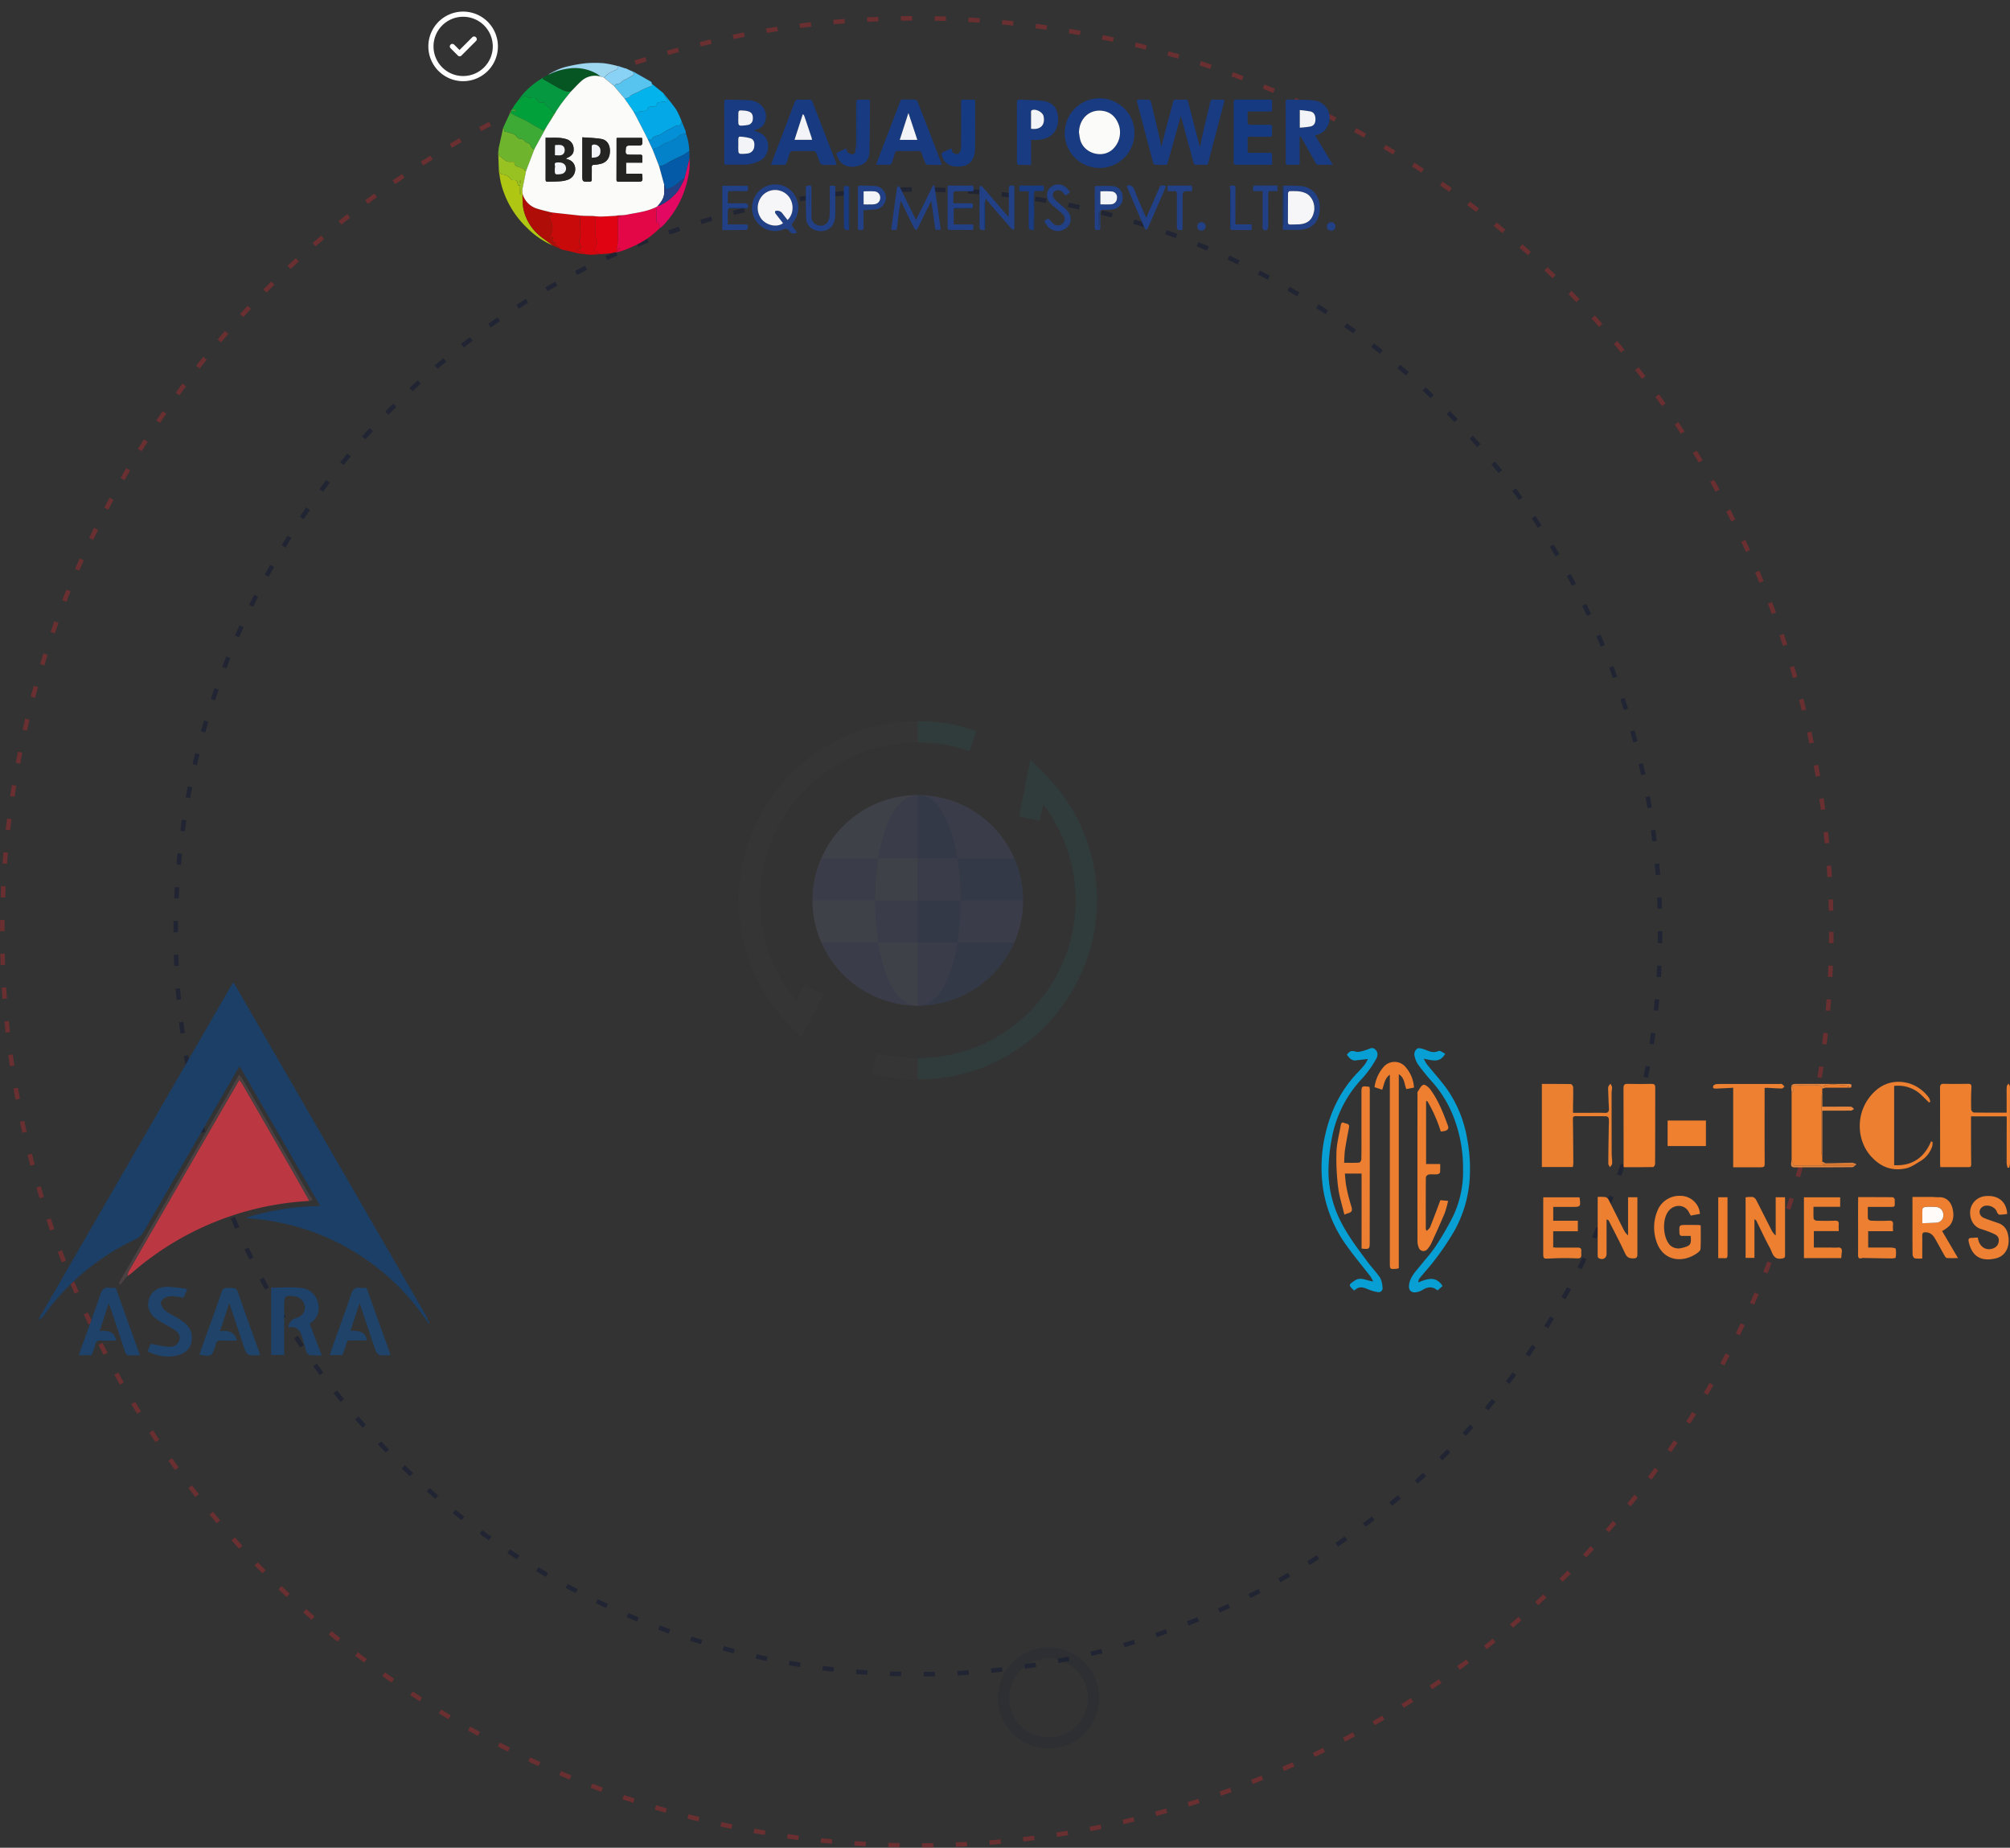 <svg xmlns="http://www.w3.org/2000/svg" width="892.324" height="820.11" viewBox="0 0 892.324 820.11">
  <rect x="0" y="0" width="892.324" height="820.11" fill="#333333" stroke="none"/>
  <g id="Illustration" transform="translate(-188.388 -184.89)">
    <g id="Ellipse_32" data-name="Ellipse 32" transform="translate(265.389 268)" fill="none" stroke="#051031" stroke-width="2" stroke-dasharray="5 10" opacity="0.4">
      <circle cx="330.5" cy="330.5" r="330.5" stroke="none"/>
      <circle cx="330.5" cy="330.5" r="329.5" fill="none"/>
    </g>
    <g id="Ellipse_31" data-name="Ellipse 31" transform="translate(188.388 192)" fill="none" stroke="#bc272c" stroke-width="2" stroke-dasharray="5 10" opacity="0.4">
      <ellipse cx="407" cy="406.5" rx="407" ry="406.5" stroke="none"/>
      <ellipse cx="407" cy="406.5" rx="406" ry="405.5" fill="none"/>
    </g>
    <g id="check_circle" transform="translate(373.404 184.89)">
      <path id="Path_20" data-name="Path 20" d="M0,0H41.179V41.179H0Z" fill="none"/>
      <path id="Path_21" data-name="Path 21" d="M24.442,9A15.442,15.442,0,1,0,39.884,24.442,15.451,15.451,0,0,0,24.442,9Zm0,28.6A13.154,13.154,0,1,1,37.6,24.442,13.156,13.156,0,0,1,24.442,37.6Z" transform="translate(-3.853 -3.853)" fill="#fff"/>
      <path id="Path_22" data-name="Path 22" d="M35.609,28.648,29.947,34.31l-2.4-2.4a1.132,1.132,0,0,0-1.6,1.6l3.26,3.26a1.106,1.106,0,0,0,1.6,0l6.463-6.463a1.106,1.106,0,0,0,0-1.6A1.127,1.127,0,0,0,35.609,28.648Z" transform="translate(-10.959 -12.119)" fill="#fff"/>
    </g>
    <g id="Ellipse_74" data-name="Ellipse 74" transform="translate(631.388 916)" fill="none" stroke="#051031" stroke-width="5" opacity="0.11">
      <circle cx="22.5" cy="22.5" r="22.5" stroke="none"/>
      <circle cx="22.5" cy="22.5" r="20" fill="none"/>
    </g>
    <g id="XMLID_1989_" transform="translate(516.388 504.942)" opacity="0.11">
      <path id="XMLID_2161_" d="M142.791,307.941l-12.627-3.275-12.627,3.275a46.806,46.806,0,0,0,42.835,28.045C157.63,335.986,142.791,307.941,142.791,307.941Z" transform="translate(-80.912 -209.671)" fill="#7995ff"/>
      <path id="XMLID_2151_" d="M297.834,307.941l-12.626-3.275-12.627,3.275L255,335.986A46.807,46.807,0,0,0,297.834,307.941Z" transform="translate(-175.538 -209.671)" fill="#4170f9"/>
      <path id="XMLID_2129_" d="M198.578,307.941c1.758,10.917,6.559,28.045,17.582,28.045l3.584-14.023-3.584-14.022-8.791-3.275Z" transform="translate(-136.699 -209.671)" fill="#a8baff"/>
      <path id="XMLID_2096_" d="M272.582,307.941l-8.791-3.275L255,307.941v28.045C266.021,335.986,270.816,318.908,272.582,307.941Z" transform="translate(-175.539 -209.671)" fill="#7995ff"/>
      <path id="XMLID_2163_" d="M132.733,247.252l-13.867-3.586L105,247.252a46.474,46.474,0,0,0,3.907,18.7H134.16l3.559-9.32Z" transform="translate(-72.281 -167.679)" fill="#a8baff"/>
      <path id="XMLID_2149_" d="M305.969,265.949h25.253a46.474,46.474,0,0,0,3.907-18.7l-13.867-3.586L307.4,247.252l-3.9,9.377Z" transform="translate(-208.926 -167.679)" fill="#7995ff"/>
      <path id="XMLID_2148_" d="M194,247.252a118.89,118.89,0,0,0,1.427,18.7h17.582l3.584-9.348-3.584-9.348-9.5-3.586Z" transform="translate(-133.547 -167.679)" fill="#7995ff"/>
      <path id="XMLID_2146_" d="M274.008,247.252l-9.5-3.586-9.5,3.586v18.7h17.582A118.878,118.878,0,0,0,274.008,247.252Z" transform="translate(-175.539 -167.679)" fill="#4170f9"/>
      <path id="XMLID_2158_" d="M160.373,105.175a46.806,46.806,0,0,0-42.835,28.045l11.674,4.2,13.579-4.2Z" transform="translate(-80.912 -72.344)" fill="#a8baff"/>
      <path id="XMLID_2157_" d="M272.582,133.22l12.627,4.2,12.627-4.2A46.806,46.806,0,0,0,255,105.175Z" transform="translate(-175.54 -72.344)" fill="#7995ff"/>
      <path id="XMLID_2094_" d="M198.578,133.22l8.791,4.2,8.791-4.2,3.584-14.023-3.584-14.023C205.132,105.175,200.34,122.273,198.578,133.22Z" transform="translate(-136.699 -72.344)" fill="#7995ff"/>
      <path id="XMLID_2056_" d="M255,105.175V133.22l8.791,4.2,8.791-4.2C270.825,122.3,266.023,105.175,255,105.175Z" transform="translate(-175.539 -72.344)" fill="#4170f9"/>
      <path id="XMLID_2164_" d="M191.393,472.537l-2.412,9.032a79.776,79.776,0,0,0,20.572,2.694l1.519-4.681-1.519-4.682A69.881,69.881,0,0,1,191.393,472.537Z" transform="translate(-130.092 -325.231)" fill="#46494f"/>
      <path id="XMLID_2162_" d="M328.452,86.982c-6.517-15.734-15.138-23.635-23.44-31.938-.607,3.035-4.407,22.034-5.019,25.09l9.167,1.833c.509-2.541.945-4.723,1.453-7.264A70.135,70.135,0,0,1,255,187.5v9.363h0C311.986,196.866,349.933,138.841,328.452,86.982Z" transform="translate(-175.539 -37.834)" fill="#1b8b8c"/>
      <path id="XMLID_2160_" d="M71.152.607A79.43,79.43,0,0,0,0,79.636c0,38.673,26.228,58.457,27.859,60.773l9.511-19.021-8.361-4.181-3.567,7.134A70.168,70.168,0,0,1,79.461,9.459L80.9,4.816,79.461.175s-5.31.117-8.309.432Z" transform="translate(0 -0.063)" fill="#46494f"/>
      <path id="XMLID_2159_" d="M280.861,4.452A77.028,77.028,0,0,0,254.908.112V9.4a70.794,70.794,0,0,1,22.907,3.895l3.047-8.838Z" transform="translate(-175.447 0)" fill="#1b8b8c"/>
      <path id="XMLID_2057_" d="M134.16,195.175H108.907a46.472,46.472,0,0,0-3.907,18.7h27.733A118.89,118.89,0,0,1,134.16,195.175Z" transform="translate(-72.281 -134.299)" fill="#7995ff"/>
      <path id="XMLID_2152_" d="M311.422,195.175a118.874,118.874,0,0,1,1.427,18.7h27.733a46.473,46.473,0,0,0-3.907-18.7Z" transform="translate(-214.379 -134.299)" fill="#4170f9"/>
      <path id="XMLID_2145_" d="M195.427,195.175a118.907,118.907,0,0,0-1.427,18.7h19.008v-18.7Z" transform="translate(-133.547 -134.299)" fill="#a8baff"/>
      <path id="XMLID_2141_" d="M272.582,195.175H255v18.7h19.008A118.9,118.9,0,0,0,272.582,195.175Z" transform="translate(-175.539 -134.299)" fill="#7995ff"/>
    </g>
    <g id="Hi_tech_engioneers" data-name="Hi tech engioneers" transform="translate(774.02 634.036)">
      <path id="Path_6173" data-name="Path 6173" d="M806.3,516.736H792.51V479.849c4.339,0,8.584,0,12.829.063.381,0,1.05.882,1.063,1.369.069,2.751,0,5.508-.056,8.265v3.126h7.14c2.282,0,4.57-.075,6.877.031,1.551.069,2.007-.569,1.926-2.007-.163-2.626-.238-5.252-.331-7.878a5.49,5.49,0,0,1,.069-1.788,4.7,4.7,0,0,1,.919-1.25,4.244,4.244,0,0,1,.707,1.432c.056.888-.188,1.788-.188,2.682q0,13.392.044,26.79c0,1.494.263,2.995.2,4.483,0,.569-.625,1.113-.95,1.669-.263-.531-.75-1.063-.744-1.594,0-5.683.125-11.372.206-17.056a19.162,19.162,0,0,0,0-2.995,1.544,1.544,0,0,0-1.088-.988c-4.564-.069-9.128,0-13.692-.05-1.138,0-1.157.625-1.144,1.519.1,6.408.138,12.817.188,19.231C806.446,515.473,806.352,516.054,806.3,516.736Z" transform="translate(-693.643 -447.898)" fill="#ec8031"/>
      <path id="Path_6174" data-name="Path 6174" d="M1105.252,517.008a10.361,10.361,0,0,1-.444-2.132c0-6.646,0-13.292.044-19.944a6.077,6.077,0,0,0-.1-.763h-15.768v1.876c0,6.471,0,12.942.088,19.413,0,1.013-.338,1.25-1.188,1.25h-12.5c-.044-.625-.113-1.169-.113-1.688q0-16.712-.038-33.423c0-1.357.3-1.926,1.794-1.876,3.532.1,7.077.056,10.628,0,1.25,0,1.588.375,1.513,1.694-.188,3.22-.175,6.465-.106,9.691,0,.481.738,1.35,1.15,1.357,4.783.094,9.578.063,14.592.063V485.3c0-1.438-.05-2.882.056-4.314.031-.481.481-.932.738-1.394.231.45.663.9.669,1.357.044,4.133,0,8.265,0,12.4,0,7.184.037,14.38.031,21.563a11.594,11.594,0,0,1-.338,1.988Z" transform="translate(-799.605 -447.827)" fill="#ed7f2f"/>
      <path id="Path_6175" data-name="Path 6175" d="M936.958,481.629c0,10.935-.044,21.638.031,32.348,0,2.895.181,2.895-2.726,2.888H923.01V481.579c-2.62.131-5.045.275-7.465.363-.794.031-1.788,0-1.382-1.188.138-.406.994-.788,1.538-.813,2.395-.088,4.8-.05,7.2-.05h20.519c.419,0,.925-.138,1.25.05a5.627,5.627,0,0,1,1.1,1.144c-.388.281-.769.813-1.157.813-2.032,0-4.058-.181-6.089-.281C938.065,481.61,937.652,481.629,936.958,481.629Z" transform="translate(-739.203 -447.922)" fill="#ed8031"/>
      <path id="Path_6176" data-name="Path 6176" d="M850.517,516.826v-11.1q0-11.957-.037-23.914c0-1.444.338-2.013,1.876-1.969,3.539.106,7.083.075,10.628,0,1.169,0,1.582.375,1.582,1.544,0,11.329,0,22.651-.062,33.98,0,.488-.544,1.388-.85,1.394C859.364,516.869,855.056,516.826,850.517,516.826Z" transform="translate(-715.369 -447.919)" fill="#ed7f2f"/>
      <path id="Path_6177" data-name="Path 6177" d="M1033.5,515.4c7.965.406,13.311-3.27,16.418-10.628l.625.35a6.468,6.468,0,0,1-.113,1.788,11.954,11.954,0,0,1-5.108,6.583c-2.069,1.207-4.126,2.732-6.39,3.264-6.158,1.432-11.366-.488-15.63-5.22-6.3-6.94-6.74-17.912-1.25-25.6,4.3-6,10.366-8.959,18.037-6.877a17.248,17.248,0,0,1,8.9,6.471,5.376,5.376,0,0,1,.55,1.682l-.55.375c-1.094-1.075-2.176-2.163-3.289-3.22a14.867,14.867,0,0,0-12.2-4.145Z" transform="translate(-778.242 -447.38)" fill="#ed7f30"/>
      <path id="Path_6178" data-name="Path 6178" d="M983.387,513.306v1.457c-.669,1.019.075,1.044.775,1.107v.682H970.7l-.938-2.876V484.184c1.438-.838.894-1.782-.144-2.932a16.681,16.681,0,0,1,2.113-.288c3.17-.031,6.34.063,9.5-.056,1.25-.044,1.876.344,2.151,1.469v1.088a21.286,21.286,0,0,0-.294,2.5q0,12.729,0,25.458A12.191,12.191,0,0,0,983.387,513.306Z" transform="translate(-760.023 -448.32)" fill="#ee7f2e"/>
      <path id="Path_6179" data-name="Path 6179" d="M714.232,456.95c-2.363,4.326-5.746,2.907-9.522,2.276a19.207,19.207,0,0,0,1.419,2.5c3.026,3.751,6.315,7.315,9.1,11.254a54.137,54.137,0,0,1,8.7,21.526,71.159,71.159,0,0,1,1.15,18.3,54.862,54.862,0,0,1-6.721,22.67,114.68,114.68,0,0,1-8.453,12.617c-2.194,3-4.764,5.733-7.121,8.622a3.452,3.452,0,0,0-.488,1.769c4.008-1.688,7.84-2.963,10.741,1.576l-2.207,1.982c-2.182-1.876-4.476-1.694-6.877-.106a6.739,6.739,0,0,1-2.144.813c-2.907.707-4.276-1.094-3.439-4.245.775-2.92,2.807-4.97,4.6-7.209,2.351-2.938,4.945-5.721,7-8.853A128.1,128.1,0,0,0,717.77,529a46.106,46.106,0,0,0,4.376-20.707,62.419,62.419,0,0,0-4.126-23.014,50.765,50.765,0,0,0-9.466-15.674,94.634,94.634,0,0,1-6.333-7.809,10.491,10.491,0,0,1-1.713-4.408,3.339,3.339,0,0,1,1.25-2.657c.569-.406,1.813-.106,2.676.156,2.207.663,4.2,2.119,6.783.882C711.912,455.45,713.213,456.513,714.232,456.95Z" transform="translate(-658.266 -438.435)" fill="#079fd4"/>
      <path id="Path_6180" data-name="Path 6180" d="M650.534,562.08c-2.613-2.5-2.607-2.5.363-4.508,1.682-1.125,3.4-.763,5.164-.213.957.294,1.957.469,2.932.694a17.63,17.63,0,0,0-1.25-2.282c-3.382-4.376-6.959-8.647-10.178-13.129A58.587,58.587,0,0,1,636.8,517.259a64.727,64.727,0,0,1,.9-24.383c2.344-10.291,6.79-19.619,14.192-27.359a49.305,49.305,0,0,0,3.507-3.983,14.612,14.612,0,0,0,1.213-2.263c-2.007.238-3.633.413-5.252.625-1.994.263-2.989-1.082-4.083-2.551,1.007-1.119,1.738-2.019,3.751-1.375,1.494.469,3.482-.263,5.139-.807,1.357-.45,2.5-1.382,3.851,0s.932,3.026.169,4.283A47.053,47.053,0,0,1,654.5,467.5a52.423,52.423,0,0,0-14.042,27.89,77.583,77.583,0,0,0-1.319,14.536,50.047,50.047,0,0,0,6.071,22.682c3.207,6.033,7.315,11.4,11.36,16.83,1.757,2.357,3.845,4.489,5.464,6.934a9.748,9.748,0,0,1,1.075,4.233,1.745,1.745,0,0,1-2.176,2.119,16.772,16.772,0,0,1-3.851-1.069C654.042,560.386,652.741,560.08,650.534,562.08Z" transform="translate(-635 -438.4)" fill="#079fd4"/>
      <path id="Path_6181" data-name="Path 6181" d="M714.335,531.693l3.426.325a46.235,46.235,0,0,1-1.544,5.508c-1.876,4.489-3.9,8.922-5.933,13.348a10.929,10.929,0,0,1-1.682,2.5,2.219,2.219,0,0,1-3.895-.669,7.794,7.794,0,0,1-.544-2.77q-.05-32.461,0-64.909c0-.481-.144-1.069.081-1.413.75-1.15,1.444-2.695,2.532-3.126.675-.263,2.326,1.032,3.039,1.994,3.6,4.883,5.789,10.491,7.846,16.137.625,1.644-.45,2.5-3.163,2.588a63,63,0,0,0-6-13.536l-.519.144v27.834h6.252a31.246,31.246,0,0,1-.056,3.751c-.044.331-.8.775-1.25.813-1.25.113-2.5-.081-3.751.088a1.915,1.915,0,0,0-1.288,1.182c-.069,7.671-.05,15.343-.031,23.014,0,.163.131.319.394.881.625-.682,1.3-1.144,1.557-1.782C711.321,539.734,712.8,535.814,714.335,531.693Z" transform="translate(-660.513 -448.151)" fill="#ee7f30"/>
      <path id="Path_6182" data-name="Path 6182" d="M650.041,515.547c2.37,0,4.52.069,6.658-.069.369,0,.975-.919.982-1.425.081-4.308.044-8.628.044-12.942V484.756c0-3.332,0-3.332,3.507-2.926a6.54,6.54,0,0,1,.194,1.138q0,33.88-.031,67.766c0,3.126-.125,3.264-3.614,2.882V520.33h-7.415c.2,1.926.256,3.826.625,5.664a80.322,80.322,0,0,0,2.219,8.828c.569,1.726.369,2.676-1.432,3.126a16.273,16.273,0,0,0-1.632.625c-.988-4.189-2.294-8.178-2.788-12.26a101.832,101.832,0,0,1-.719-15.686c.138-3.951,1.25-7.865,1.913-11.791.138-.807.55-1.475,1.438-1.013s2.532.194,2.219,1.976c-.625,3.339-1.288,6.658-1.794,10C650.147,511.64,650.166,513.5,650.041,515.547Z" transform="translate(-638.952 -448.598)" fill="#ed7f32"/>
      <path id="Path_6183" data-name="Path 6183" d="M684.456,555.84a7.28,7.28,0,0,1-.938.219c-3.02.244-3.032.244-3.032-2.713V469.9c-2.47,1.819-2.5,4.489-3.407,6.7l-3.389-1.144a17.154,17.154,0,0,1,4.014-8.965,6.408,6.408,0,0,1,10,.319,15,15,0,0,1,3.5,8.834l-3.364.681c-1-2.182-.713-4.97-3.382-6.621Z" transform="translate(-649.109 -442.076)" fill="#ee7e2f"/>
      <path id="Path_6184" data-name="Path 6184" d="M1068.822,575.24c2.307,3.939,4.551,7.753,7.065,12.029-2.032,0-3.495.056-4.952-.044-.331,0-.719-.525-.932-.894-1.432-2.5-2.8-5.077-4.245-7.59-.881-1.538-1.976-2.77-3.964-2.926-1.213-.094-1.807.156-1.788,1.482.044,3.289,0,6.577,0,10.135a14.423,14.423,0,0,1-3.326-.075c-.45-.112-.963-1.075-.969-1.663-.069-5.746-.044-11.5-.044-17.249V560.11h8.071c1.25,0,2.5.163,3.751.125,3.245-.106,5.22,2.151,5.908,4.77s.719,5.564-1.25,7.846A14.165,14.165,0,0,1,1068.822,575.24Zm-8.753-3.439c2.313-.113,4.283-.175,6.252-.319a3.153,3.153,0,0,0,3.045-3.545,3.357,3.357,0,0,0-3.226-3.382c-1.613-.056-3.239-.075-4.845,0-.425,0-1.144.55-1.163.875-.137,2.032-.081,4.051-.081,6.371Z" transform="translate(-792.271 -478.006)" fill="#ee7f31"/>
      <path id="Path_6185" data-name="Path 6185" d="M836.091,570.022v15.236c0,1.988-1.544,2.938-3.395,2.063a1.25,1.25,0,0,1-.557-.963c0-8.672,0-17.349,0-26.259a19.237,19.237,0,0,1,3.476.063,2.5,2.5,0,0,1,1.432,1.288c2.257,4.376,4.433,8.828,6.658,13.236a8.361,8.361,0,0,0,1.926,2.5V560.231h4.139v25c0,1.619-.206,2.213-2.176,2.132s-2.632-.819-3.382-2.426c-2.263-4.852-4.764-9.591-7.184-14.38C836.948,570.409,836.666,570.347,836.091,570.022Z" transform="translate(-708.496 -477.983)" fill="#ed7f30"/>
      <path id="Path_6186" data-name="Path 6186" d="M941.1,569.935v17.231H937.17V560.282a15.473,15.473,0,0,1,3.089-.163,2.438,2.438,0,0,1,1.525,1.182c2.313,4.439,4.533,8.915,6.8,13.373a7.949,7.949,0,0,0,1.951,2.557v-16.98h4.151v25.84c0,1.163-.625,1.25-1.6,1.382-3.676.563-3.976-2.62-5.083-4.645-2.169-3.951-4.026-8.065-6.027-12.11C941.9,570.529,941.659,570.417,941.1,569.935Z" transform="translate(-747.861 -478.003)" fill="#ed7f31"/>
      <path id="Path_6187" data-name="Path 6187" d="M892.574,567.334l-4.076.763c-.263-.475-.538-.925-.769-1.394-1.876-3.789-6.6-3.689-9.028-.732-2.976,3.62-2.651,11.547.425,15.1a5.458,5.458,0,0,0,5.439,1.375c.169-.056.356-.062.531-.112,3.3-.925,3.689-1.482,3.357-5.208-1.132,0-2.307-.05-3.47,0-1.057.056-1.482-.288-1.526-1.413-.125-3.47-.175-3.47,3.3-3.47,1.876,0,3.714,0,5.577.038a3.225,3.225,0,0,1,.575.225c0,3.407.106,6.921-.088,10.422-.044.725-1.069,1.557-1.832,2.063-6.733,4.5-15.318,2.989-17.893-5.921a19.331,19.331,0,0,1,.969-13.954,10.51,10.51,0,0,1,9.959-5.789,8.729,8.729,0,0,1,8.246,6.221A10.625,10.625,0,0,1,892.574,567.334Z" transform="translate(-723.522 -477.708)" fill="#ed8033"/>
      <path id="Path_6188" data-name="Path 6188" d="M1017.071,560.24c5.264,0,10.3,0,15.324.044a1.394,1.394,0,0,1,.925,1.013c-.112,3.539.738,3.289-3.195,3.289h-8.753c0,1.819-.081,3.539.063,5.239.031.344.9.863,1.4.875,2.638.088,5.289.138,7.921,0,1.482-.069,1.944.438,1.8,1.832-.088.875,0,1.769,0,2.826h-11.029v7.277c3.364,0,6.7-.031,10.047,0,.763,0,2.12.238,2.176.556a11.95,11.95,0,0,1-.038,3.889c0,.213-1.157.375-1.782.369-3.9-.031-7.79-.119-11.691-.181a5,5,0,0,0-1.432.038c-1.626.488-1.782-.356-1.769-1.669.044-6.252,0-12.467,0-18.7Z" transform="translate(-777.795 -478.054)" fill="#ec7f31"/>
      <path id="Path_6189" data-name="Path 6189" d="M808.845,575.45H797.91v7.14c.494.037,1.007.106,1.513.106H808.8c1.15,0,1.694.375,1.588,1.557a8.434,8.434,0,0,0,0,1.25c.088,1.525-.238,2.088-2.119,1.969a120.811,120.811,0,0,0-12.223.088c-2.382.094-2.563.069-2.557-2.307V560.37h15.949c.094.113.219.2.231.3.431,3.964.431,3.964-3.532,3.964h-8.209v6.133h10.916Z" transform="translate(-694.01 -478.103)" fill="#ec7f31"/>
      <path id="Path_6190" data-name="Path 6190" d="M994.686,560.39V564.6H982.845c0,1.876-.075,3.57.063,5.27,0,.344.863.875,1.338.888,2.7.088,5.4.1,8.128,0,1.25,0,1.782.325,1.676,1.613-.075.944,0,1.876,0,3H983v7.321h7.6a25.95,25.95,0,0,0,2.876,0c1.694-.2,2.119.625,1.932,2.1-.106.806-.163,1.625-.25,2.588H978.6V560.39Z" transform="translate(-763.388 -478.111)" fill="#ec7f30"/>
      <path id="Path_6191" data-name="Path 6191" d="M1099.59,577.881c.55,3.983,3.239,5.427,5.477,5.145s3.751-1.626,3.839-3.751-1.45-2.707-2.87-3.345a51.223,51.223,0,0,0-5.152-1.876c-3.695-1.2-5.1-5.17-4.633-8.353a7.34,7.34,0,0,1,6.421-6.165c5.858-.731,9.709,2.438,9.947,7.878a21.847,21.847,0,0,1-3.439.319c-.394,0-.944-.713-1.1-1.207-.75-2.357-4.445-3.651-6.5-2.207-1.876,1.319-1.513,3.951.769,4.9,2.132.875,4.376,1.544,6.508,2.326a6.165,6.165,0,0,1,3.833,3.945c1.613,5,0,10.385-5.052,11.623-6.29,1.532-10.7-.588-12.116-7.5-.194-.938,0-1.526,1.107-1.557C1097.583,578.006,1098.528,577.918,1099.59,577.881Z" transform="translate(-807.185 -477.752)" fill="#ed8033"/>
      <path id="Path_6192" data-name="Path 6192" d="M898.809,517.2h-17V505.87h17Z" transform="translate(-727.112 -457.677)" fill="#ef802f"/>
      <path id="Path_6193" data-name="Path 6193" d="M917.746,560.33h4.12v24.964c0,2.207,0,2.2-2.307,2.069H917.74Z" transform="translate(-740.578 -478.088)" fill="#ef7e2f"/>
      <path id="Path_6194" data-name="Path 6194" d="M991.468,514.845a12.2,12.2,0,0,1-.288-1.876V487.511a21.3,21.3,0,0,1,.294-2.5v6.877h5.533c2.4,0,4.8-.069,7.2.031.469,0,.913.669,1.369,1.025-.456.244-.907.694-1.369.7-4.133.056-8.265.038-12.742.038Z" transform="translate(-768.103 -449.858)" fill="#e8863e"/>
      <path id="Path_6195" data-name="Path 6195" d="M984.114,535.514c-.7-.062-1.444-.088-.775-1.107.575.25,1.15.719,1.719.713,3.882-.031,7.771-.188,11.654-.219a5.359,5.359,0,0,1,1.769.7c-.625.438-1.194,1.25-1.8,1.25-8.5.088-17,.044-25.5.088-1.25,0-1.782-.463-1.694-1.663.05-.656.15-1.307.225-1.957l.938,2.876h26.884v-.682Z" transform="translate(-759.969 -467.965)" fill="#e8863e"/>
      <path id="Path_6196" data-name="Path 6196" d="M983.37,481.983c-.281-1.125-.919-1.513-2.151-1.469-3.164.119-6.333,0-9.5.056a16.682,16.682,0,0,0-2.088.294c1.038,1.15,1.582,2.094.144,2.932-.419-3.926-.419-3.926,3.52-3.926h21.326c1.132,0,2.282,0,1.425,1.669l-1.425-.438.363-.431c-3.682-.175-7.371-1.163-11.335.144l1.213.731Z" transform="translate(-760.012 -447.932)" fill="#e8863e"/>
      <path id="Path_6197" data-name="Path 6197" d="M993.273,481.722l-1.213-.732c3.964-1.307,7.652-.319,11.335-.144l-.363.431,1.426.438Z" transform="translate(-768.433 -448.102)" fill="#ee7f2e"/>
      <path id="Path_6198" data-name="Path 6198" d="M992.89,536.83h13.442v.681H992.89Z" transform="translate(-768.744 -469.28)" fill="#ef7e2c"/>
      <path id="Path_6199" data-name="Path 6199" d="M1062.672,574.44c0-2.319-.056-4.339.056-6.346,0-.325.738-.85,1.163-.875a43.19,43.19,0,0,1,4.845,0,3.357,3.357,0,0,1,3.226,3.382,3.168,3.168,0,0,1-3.045,3.545C1066.96,574.3,1064.985,574.328,1062.672,574.44Z" transform="translate(-794.893 -480.645)" fill="#fefbf8"/>
    </g>
    <g id="ASARA_COLOUR" data-name="ASARA COLOUR" transform="translate(194.469 619.415)">
      <path id="Path_1931" data-name="Path 1931" d="M757.487,455.4a103.843,103.843,0,0,0-78.392-45.478c-.514-.04-1.023-.13-2.121-.273a117.639,117.639,0,0,1,33.153-5.281l-35.753-62.014c-.707,1.15-1.221,1.935-1.691,2.745q-20.453,35.4-40.953,70.773a8.6,8.6,0,0,1-3.516,3.279,104.482,104.482,0,0,0-40.843,33.918,4.424,4.424,0,0,1-2.37,1.786Q628.163,380.1,671.506,305.09c.62.944,1.122,1.635,1.548,2.37q42,72.764,84.009,145.535c.352.608.624,1.261.932,1.892Z" transform="translate(-574.08 -303.63)" fill="#1b3f67"/>
      <path id="Path_1932" data-name="Path 1932" d="M765.949,468.443a130.516,130.516,0,0,0-78.712,31.833c-.659.569-1.4,1.043-2.1,1.58a8.408,8.408,0,0,1,.557-2.185q20.607-35.764,41.278-71.5c2.548-4.412,5.135-8.809,7.857-13.5.6.814,1,1.256,1.288,1.758q10.1,17.467,20.145,34.95C759.538,457.035,762.73,462.747,765.949,468.443Z" transform="translate(-634.664 -369.931)" fill="#bb3741"/>
      <path id="Path_1933" data-name="Path 1933" d="M846.72,648.028c4.345,0,8.757-.359,13.069.107a8.434,8.434,0,0,1,7.8,6.944,7.81,7.81,0,0,1-3.8,8.848c1.773,4.661,3.48,9.141,5.384,14.137a45.369,45.369,0,0,1-5.262-.067,2.445,2.445,0,0,1-1.49-1.458c-.652-1.829-1.066-3.737-1.627-5.6-.956-3.16-2.082-6.182-6.569-5.234.51-2.3,1.49-3.554,3.4-4.136,2.911-.885,4.227-2.608,4.049-5.076a5.23,5.23,0,0,0-4.74-4.625c-3.855-.592-4.44-.091-4.44,3.812V677.9H846.72Z" transform="translate(-732.42 -511.026)" fill="#1e4269"/>
      <path id="Path_1934" data-name="Path 1934" d="M643.875,655.127c-1.485,4.535-2.71,8.3-4.029,12.3,3.439-.3,6.423-.126,7.386,4.215-2.271,0-4.428.086-6.569-.032-1.552-.083-2.465.288-2.824,1.975a40.515,40.515,0,0,1-1.536,4.542H630.65c.284-.9.5-1.711.79-2.5,2.895-8.066,5.925-16.084,8.635-24.21.845-2.532,1.975-3.721,4.641-3.188a12.443,12.443,0,0,0,2.291.024l10.756,29.957a38.069,38.069,0,0,0-4.041.029c-1.639.19-2.311-.541-2.765-2.03-2.015-6.32-4.143-12.589-6.237-18.873C644.538,656.853,644.349,656.392,643.875,655.127Z" transform="translate(-601.698 -511.158)" fill="#1e4269"/>
      <path id="Path_1935" data-name="Path 1935" d="M792.985,678.283c-5.826.367-5.818.367-7.548-4.839-1.975-5.949-3.95-11.894-6.091-18.245l-4.1,12.451c3.554-.373,6.521,0,7.434,4.2-2.394,0-4.672.095-6.944-.036a1.958,1.958,0,0,0-2.4,1.754,6.531,6.531,0,0,1-.213.79c-1.58,4.672-1.58,4.672-7.015,3.729.79-2.334,1.58-4.641,2.41-6.936,2.469-6.9,5.04-13.774,7.379-20.722.644-1.916,1.77-2.074,3.369-1.975s3.16-.395,3.95,1.943c3.038,8.951,6.32,17.815,9.515,26.714A11.272,11.272,0,0,1,792.985,678.283Z" transform="translate(-683.65 -511.353)" fill="#1f4369"/>
      <path id="Path_1936" data-name="Path 1936" d="M929.184,671.585h-8.56c-.79,2.248-1.525,4.321-2.287,6.486H912.78c.225-.825.395-1.545.624-2.232,2.9-8.145,5.925-16.251,8.666-24.459.841-2.536,2.011-3.662,4.657-3.16a13.777,13.777,0,0,0,2.3,0q5.329,14.852,10.618,29.566c-.3.193-.439.352-.581.359-5.293.225-5.293.225-6.992-4.859l-6.111-18.261c-1.386,4.167-2.658,7.991-4.076,12.245C925.084,667.339,928.481,667.165,929.184,671.585Z" transform="translate(-772.386 -511.152)" fill="#1f4369"/>
      <path id="Path_1937" data-name="Path 1937" d="M725.472,648.245c-.723,1.711-1.157,2.765-1.6,3.8-2.212-.229-4.345-.79-6.383-.541a5.033,5.033,0,0,0-3.622,2.3c-.395.9.565,2.939,1.532,3.729,1.975,1.6,4.365,2.654,6.529,4.025,2.765,1.738,5.206,3.753,5.55,7.327.395,4.23-1.477,7.276-5.53,8.556-4.792,1.517-9.389.707-14.058-1.517l1.331-3.373c2.631.474,5.092,1.07,7.588,1.318,2.252.225,4.369-.482,5.135-2.868s-.889-3.832-2.665-4.958c-2.169-1.363-4.5-2.477-6.636-3.887-3.906-2.567-5.234-5.751-4.147-9.441,1.011-3.429,4-5.53,8.484-5.467A82.227,82.227,0,0,1,725.472,648.245Z" transform="translate(-648.424 -510.635)" fill="#1f436a"/>
      <path id="Path_1938" data-name="Path 1938" d="M760.024,464.932c-3.219-5.7-6.411-11.407-9.67-17.08q-10.049-17.491-20.145-34.95c-.292-.5-.688-.944-1.288-1.758-2.729,4.689-5.309,9.085-7.857,13.5q-20.654,35.74-41.278,71.5a7.819,7.819,0,0,0-.557,2.184h-.057l-.818.936q-1.106,1.383-2.22,2.765l-.79-.545,53.448-92.6a27.883,27.883,0,0,1,1.789,2.39q14.884,25.707,29.681,51.453C760.557,463.223,762.639,464.513,760.024,464.932Z" transform="translate(-628.739 -366.42)" fill="#4b4042"/>
      <path id="Path_1939" data-name="Path 1939" d="M1022.222,684.32l.482,1.49-.367.154-.624-1.13Z" transform="translate(-838.29 -533.063)" fill="#1b3f67"/>
      <path id="Path_1940" data-name="Path 1940" d="M682.93,636.246l.818-.936Z" transform="translate(-633.327 -503.412)" fill="#bb3741"/>
    </g>
    <g id="Bajaj_Power" data-name="Bajaj Power" transform="translate(390.643 189.402)">
      <path id="Path_6201" data-name="Path 6201" d="M1068.851,553.527q-2.331,8.312-4.652,16.6c-.384,1.38-.819,2.756-1.158,4.151-.152.647-.4.935-1.1.915-1.441-.046-2.892.035-4.328-.056a1.371,1.371,0,0,1-1.011-.774c-2.412-9.035-4.778-18.086-7.169-27.126-.2-.753,0-1.011.774-1.011,1.486,0,2.978-.04,4.454.051a1.335,1.335,0,0,1,.93.824q2.022,8.327,3.969,16.685a31.13,31.13,0,0,0,.672,3.322c.612-2.4,1.2-4.808,1.835-7.2,1.107-4.176,2.265-8.338,3.332-12.519a1.3,1.3,0,0,1,1.577-1.168,37.008,37.008,0,0,0,3.818,0,1.107,1.107,0,0,1,1.335.981c1.638,6.391,3.312,12.777,4.98,19.163a6.189,6.189,0,0,0,.369.748c.354-1.84.6-3.443.966-5.021,1.138-4.9,2.321-9.8,3.469-14.7.187-.8.505-1.254,1.441-1.183a34.314,34.314,0,0,0,3.949,0c.875-.04,1.011.268.809,1.052q-2.29,8.646-4.551,17.3c-.834,3.19-1.694,6.381-2.472,9.607-.187.774-.506,1.052-1.289,1.011-1.315-.046-2.634-.066-3.949,0-.844.046-1.158-.283-1.37-1.072-1.785-6.659-3.615-13.308-5.435-19.962A2.763,2.763,0,0,0,1068.851,553.527Z" transform="translate(-746.903 -506.518)" fill="#193b81"/>
      <path id="Path_6202" data-name="Path 6202" d="M1001.116,545.068c8.413-.152,15.5,6.437,15.785,14.39a15.471,15.471,0,1,1-15.785-14.39Zm-8.793,15.168c.182,1.082.3,2.174.566,3.231,1.517,5.931,9.5,8.434,14.157,4.454a10.294,10.294,0,0,0,2.973-10.987c-1.143-3.16-3.185-5.506-6.629-6.194-6.037-1.2-10.931,3.074-11.068,9.5Z" transform="translate(-715.577 -505.956)" fill="#193b81"/>
      <path id="Path_6203" data-name="Path 6203" d="M687.171,575.118c-.03-.45-.086-.9-.086-1.355q0-13.166-.025-26.337c0-.976.273-1.234,1.219-1.2,3.14.126,6.28.1,9.415.273a8.9,8.9,0,0,1,5.319,1.856,6.776,6.776,0,0,1,2.361,6.967c-.455,2.407-2.164,3.625-4.368,4.313-.238.076-.465.187-.738.3a25.01,25.01,0,0,1,3.175,1.33c4.384,2.568,4.1,9.607-.551,12.135a18.7,18.7,0,0,1-4.55,1.517,14.354,14.354,0,0,1-3.17.207C692.546,575.133,689.922,575.118,687.171,575.118Zm6.138-8.712c0,1.011-.066,2.022.035,3.034a1.234,1.234,0,0,0,.748.839,16.016,16.016,0,0,0,3.413-.162,3.276,3.276,0,0,0,2.826-2.862c.253-1.562.071-3.216-1.517-3.812a20.856,20.856,0,0,0-5.026-.794c-.131,0-.46.506-.475.834-.045.976-.005,1.947-.005,2.922Zm0-12.023a20.243,20.243,0,0,0,.035,2.528c.04.324.506.844.733.844a16.835,16.835,0,0,0,3.539-.314,2.584,2.584,0,0,0,2.1-2.422c.142-1.385-.04-2.72-1.421-3.388a7.326,7.326,0,0,0-2.579-.551c-2.4-.192-2.4-.162-2.407,2.27-.005.344-.005.693,0,1.031Z" transform="translate(-567.787 -506.529)" fill="#193b81"/>
      <path id="Path_6204" data-name="Path 6204" d="M1186.225,562.6c0,.324-.056.642-.056.966,0,3.539,0,7.038.041,10.557,0,.774-.213,1.067-1.011,1.042-1.355-.04-2.715-.045-4.045,0-.885.046-1.183-.238-1.173-1.138.04-3.14,0-6.275,0-9.415,0-5.683.035-11.366-.03-17.044,0-1.163.349-1.441,1.451-1.4,3.6.152,7.225,0,10.8.364,6.265.652,9.233,7.018,5.89,12.286a6.6,6.6,0,0,1-3.646,2.816l-1.416.46,7.883,13.025c-2.478,0-4.662.04-6.836-.046-.313,0-.683-.571-.895-.951-2.053-3.605-4.075-7.225-6.113-10.835-.157-.283-.359-.536-.541-.8Zm0-3.944a44.21,44.21,0,0,0,4.642-.506,2.785,2.785,0,0,0,2.311-3.034c.056-1.9-.612-3.261-2.129-3.63a42.77,42.77,0,0,0-4.824-.637Z" transform="translate(-811.465 -506.503)" fill="#193b81"/>
      <path id="Path_6205" data-name="Path 6205" d="M849.553,575.151c-2.265,0-4.374.03-6.482-.035-.278,0-.652-.465-.789-.789-.586-1.406-1.168-2.821-1.623-4.267a1.342,1.342,0,0,0-1.577-1.052q-4.455.086-8.909,0c-.809,0-1.224.223-1.441,1.011-.384,1.426-.855,2.836-1.355,4.227-.116.339-.506.819-.758.829-1.972.071-3.949.035-6.158.035.556-1.517,1.011-2.872,1.517-4.191,3.034-7.943,6.1-15.871,9.1-23.825.258-.688.541-.951,1.244-.935,1.739.03,3.479-.035,5.218.051a1.638,1.638,0,0,1,1.229.733q5.365,13.712,10.618,27.46A5.023,5.023,0,0,1,849.553,575.151Zm-10.83-11.078q-2.022-6.173-3.959-11.948c-1.269,3.929-2.528,7.893-3.853,11.948Z" transform="translate(-633.738 -506.497)" fill="#183a81"/>
      <path id="Path_6206" data-name="Path 6206" d="M757.108,575.174c-2.2,0-4.232.035-6.26-.035a1.416,1.416,0,0,1-.956-.789c-.627-1.481-1.112-3.034-1.749-4.495a1.476,1.476,0,0,0-1.052-.768q-4.839-.091-9.677,0a1.3,1.3,0,0,0-.93.713c-.551,1.466-.966,2.983-1.517,4.454-.131.359-.556.854-.859.87-1.942.081-3.888.04-6.067.04.683-1.84,1.3-3.539,1.937-5.2,2.831-7.443,5.693-14.87,8.484-22.323.4-1.072.885-1.557,2.1-1.446a37.426,37.426,0,0,0,4.454,0,1.289,1.289,0,0,1,1.476,1.011c3.428,8.934,6.917,17.843,10.38,26.762A8.1,8.1,0,0,1,757.108,575.174Zm-18.592-11.124h7.766a6.987,6.987,0,0,0-.157-.844c-1.092-3.281-2.179-6.573-3.307-9.834-.106-.308-.445-.541-.617-.743-1.244,3.873-2.442,7.615-3.686,11.432Z" transform="translate(-588.047 -506.504)" fill="#183a81"/>
      <path id="Path_6207" data-name="Path 6207" d="M1140.519,551.509c0,1.775-.035,3.5.046,5.233,0,.233.6.622.925.627q4.333.076,8.666,0c.925,0,1.315.233,1.229,1.224a18.646,18.646,0,0,0,0,3.034c.071.875-.268,1.092-1.082,1.082-2.842-.035-5.693.035-8.535-.051-1.067-.03-1.3.344-1.269,1.3.061,1.608.061,3.226,0,4.834-.03.859.293,1.077,1.112,1.062,2.887-.046,5.774,0,8.661-.04.819,0,1.148.217,1.107,1.077-.066,1.345,0,2.7,0,4.171-.506.035-.981.091-1.436.091h-14.395c-.829,0-1.244-.131-1.239-1.092q.056-13.293.03-26.6c0-.905.2-1.274,1.193-1.264q7.26.061,14.521,0c1.011,0,1.517.2,1.35,1.335a13.97,13.97,0,0,0,0,2.8c.071.91-.288,1.168-1.168,1.158C1147.087,551.483,1143.947,551.509,1140.519,551.509Z" transform="translate(-788.901 -506.517)" fill="#163a81"/>
      <path id="Path_6208" data-name="Path 6208" d="M950.3,564.113v11.078c-1.957,0-3.807.025-5.653-.035-.207,0-.541-.47-.581-.758a13.222,13.222,0,0,1-.03-1.9q0-12.408-.03-24.81c0-1.158.3-1.572,1.517-1.486,3.585.258,7.23.126,10.754.718,3.827.647,5.865,3.5,6.012,7.311.228,6.108-3.15,9.607-9.49,9.88C952.024,564.138,951.271,564.113,950.3,564.113Zm0-4.97c4.181.612,6.361-1.638,5.562-5.521-.374-1.856-3.438-3.474-5.193-2.71a.9.9,0,0,0-.369.7c-.025,2.488-.015,4.98-.015,7.534Z" transform="translate(-694.82 -506.511)" fill="#193b81"/>
      <path id="Path_6209" data-name="Path 6209" d="M610.035,650.774a42.466,42.466,0,0,1-3.61,3.084,40.04,40.04,0,0,1-6.133,3.706c-3.11,1.38-6.184,2.963-9.652,3.357l1.724-.915-.8-.44a21.756,21.756,0,0,0,.571-3.16c.086-2.493.03-4.99.03-7.483v-3.732l1.83-.248-2.836-.313c.506-.081.976-.2,1.471-.233a25.491,25.491,0,0,0,3.246-.222c3.868-.834,7.842-1.2,11.553-2.685l1.289-.506.056-.066h.086c.157.3.445.6.45.9,0,1.653-.056,3.307-.061,4.965,0,.222.116.571.278.647,1.193.566,1.011,1.729,1.229,2.705l-.359.314Zm-17.818,8.484.142.273.769-.394-.142-.273Zm15.937-16.913v.131h.379v-.106Z" transform="translate(-520.119 -553.345)" fill="#e40747"/>
      <path id="Path_6210" data-name="Path 6210" d="M882.194,567.915c.329.768.425,1.461.824,1.8a2.77,2.77,0,0,0,1.861.713,2.113,2.113,0,0,0,1.34-1.208,6.448,6.448,0,0,0,.359-2.366c.03-6.442.045-12.883,0-19.325,0-1.011.233-1.345,1.279-1.269,1.35.1,2.715,0,4.045,0,.7,0,.951.258.951.981-.035,6.866,0,13.727-.066,20.594a12.493,12.493,0,0,1-.506,3.377c-1.127,3.838-4.232,5.006-8.242,4.687a6.286,6.286,0,0,1-5.951-4.733c-.243-.8-.192-1.35.708-1.7C879.944,569.018,881.016,568.456,882.194,567.915Z" transform="translate(-662.167 -506.542)" fill="#163a81"/>
      <path id="Path_6211" data-name="Path 6211" d="M620.517,540.42c1.936,2.442,4.01,4.8,5.754,7.372a33.763,33.763,0,0,1,2.432,5.268,1.787,1.787,0,0,1-1.947,1.856,1.926,1.926,0,0,0-.849.157c-1.517.789-3.034,1.593-4.551,2.432-.8.45-1.517,1.077-2.356,1.451-1.274.571-2.933.435-3.575,2.113-.081.207-.506.288-.738.425l-.035-.384-.94-.081q-2.326-4.581-4.667-9.162c-.576-1.117-1.188-2.209-1.785-3.317l1.674,1.082c.506-.981,1.471-1.1,2.594-1.133.672,0,1.815-.379,1.906-.779.283-1.249,1.011-1.208,1.962-1.229,1.082,0,2.26,0,2.432-1.567,0-.187.677-.384,1.057-.435,1.264-.167,2.528-.268,3.858-.4-.506-.7-.94-1.279-1.32-1.9S620.821,541.012,620.517,540.42Z" transform="translate(-528.335 -503.66)" fill="#04a8e7"/>
      <path id="Path_6212" data-name="Path 6212" d="M794.3,546.862c.228-.192.445-.541.678-.551,1.481-.051,2.968,0,4.449-.04.662,0,1.011.2,1.011.945-.076,7.367-.066,14.739-.222,22.105-.056,2.685-1.163,5.031-3.9,5.987-2.988,1.047-6.067,1.264-8.631-1.011-1.011-.925-1.492-2.472-2.164-3.762a.789.789,0,0,1,.278-.713c1.3-.657,2.634-1.264,4.045-1.916.253.7.293,1.36.647,1.669a3.585,3.585,0,0,0,1.906.94,1.431,1.431,0,0,0,1.517-1.411l.394-3.388c.126.844.258,1.684.384,2.528a.734.734,0,0,0,.1-.243V547.736C794.766,547.443,794.462,547.145,794.3,546.862Z" transform="translate(-616.462 -506.552)" fill="#183a81"/>
      <path id="Path_6213" data-name="Path 6213" d="M546.354,663.428c-1.638-.394-3.281-.8-4.925-1.188-.784-.187-1.593-.3-2.371-.506a10.27,10.27,0,0,1-1.355-.592c0-.167.035-.435-.051-.506-.819-.506-2.022-.753-1.567-2.134-.556-.177-1.562.506-1.284-.743.359-1.633.349-1.673-1.744-1.578.506-.566.94-.859,1.011-1.239a15.675,15.675,0,0,0,.571-3.362c.051-1.79-1.072-3.276-1.658-4.975l1.517-.379-.672-1.117c.627.086,1.244.187,1.871.253,3.969.44,7.933.865,11.9,1.3v.2h-1.37c.212.41.556.779.576,1.158.137,2.447.248,4.894.253,7.342a14.629,14.629,0,0,1-.506,2.528,1.719,1.719,0,0,0,.03.935c.915,2.063.789,2.432-1.183,3.064,1.072,1.011,2.907.44,3.7,1.871l-2.477-.318Z" transform="translate(-491.612 -555.417)" fill="#c80a0b"/>
      <path id="Path_6214" data-name="Path 6214" d="M731.319,642.157c-1.638.566-2.457.425-3.367-.834a1.782,1.782,0,0,0-2.528-.652,10.24,10.24,0,0,1-13.9-10.689,10.269,10.269,0,0,1,15.72-7.721,10.382,10.382,0,0,1,2.4,15.32,1.27,1.27,0,0,0,0,2.022c.617.708,1.143,1.466,1.7,2.215A1.6,1.6,0,0,1,731.319,642.157Zm-6.128-4.252c-.263-.364-.506-.733-.809-1.092-.885-1.133-1.8-2.245-2.634-3.413-.147-.207-.081-.865.086-.956a2.826,2.826,0,0,1,2.907.855c.814,1.052,1.638,2.1,2.462,3.16,2.867-2.619,2.973-7.584.364-10.618a7.71,7.71,0,0,0-10.931-.794,8.161,8.161,0,0,0-1.052,10.911C717.93,638.911,722.536,639.882,725.191,637.905Z" transform="translate(-579.844 -543.333)" fill="#224085"/>
      <path id="Path_6215" data-name="Path 6215" d="M488.778,580.054q1.011-4.47,1.967-8.934c.253.243.769.586.718.708-.506,1.183.42.885,1.011,1.087,1.461.506,3.14.571,4.2,1.952a2.477,2.477,0,0,0,2.4,1.112c.253-.03.571.3.824.506.374.313.662.789,1.087.966.935.4,1.835.652,2.129,1.891.137.566.945.971,1.451,1.451l-3.595,9.415c-.2-.04-.561-.04-.581-.126-.248-.951-1.112-.9-1.749-1.279-1.1-.657-3.231-.314-2.826-2.675-.885,0-1.593.04-2.3,0a3.035,3.035,0,0,1-1.411-.339c-.986-.657-1.9-1.431-2.842-2.164l-.1.217-.6-1.775c.066-.506.131-1.011.192-1.552A2.064,2.064,0,0,0,488.778,580.054Z" transform="translate(-469.647 -518.837)" fill="#6eb52d"/>
      <path id="Path_6216" data-name="Path 6216" d="M844.715,636.876l7.534-15.356.561.04c1.128,6.5,1.937,13.05,2.867,19.694H853.3q-.865-6.189-1.724-12.382l-.3-.061c-.829,1.648-1.663,3.292-2.478,4.945-1.1,2.245-2.159,4.505-3.276,6.74-.167.334-.566.8-.814.774s-.683-.46-.849-.8c-1.815-3.635-3.595-7.291-5.385-10.942-.142-.288-.3-.571-.617-1.178-.3,2.1-.571,3.863-.8,5.628-.278,2.1-.6,4.2-.758,6.31-.106,1.466-1.128.981-1.856,1.011-1.011.04-.667-.723-.6-1.269.784-5.708,1.557-11.417,2.366-17.12a5.757,5.757,0,0,1,.536-1.289,5.128,5.128,0,0,1,.956,1.042c2.058,4.136,4.08,8.287,6.118,12.428C844.068,635.6,844.331,636.107,844.715,636.876Z" transform="translate(-640.297 -543.754)" fill="#224085"/>
      <path id="Path_6217" data-name="Path 6217" d="M499.676,549.714a.071.071,0,0,1,.046-.111l2.21.329-.713-1.092-.849.546-.081-.743.238-.3.7-1.153a.082.082,0,0,1,.061-.121l.693-.9.3-.379.44-.607.035.066-.051-.051a19.38,19.38,0,0,1,1.785-1.385c.506-.324,1.4-.87,1.674-.677,1.325.93,2.776.834,4.237.915a1.158,1.158,0,0,1,.875.632c.288,1.168,1.148,1.33,2.119,1.37.46,0,1.3-.066,1.335.066.4,1.517,2.022,1.82,2.791,2.9.43.592.758,1.259,1.133,1.891l-.708,1.31-2.351,4.343a.147.147,0,0,1-.076.182l-1.6,1.77c-1.871-1.4-4.161-2.25-6.158-3.676a29.322,29.322,0,0,0-4.222-2.1c-1.289-.642-2.563-1.315-3.954-2.022Z" transform="translate(-475.1 -504.98)" fill="#02a03a"/>
      <path id="Path_6218" data-name="Path 6218" d="M579.761,648.26l2.836.313-1.83.248v3.732c0,2.493.056,4.99-.03,7.483a21.747,21.747,0,0,1-.571,3.16l.8.44-1.724.915-.814.131-.7.233c-3.069.223-6.138.45-9.2.657a4.359,4.359,0,0,1-.971-.157l5.026-.288-1.011-.9.389-.3-.081-.081-.308.384c-.753-.051-1.426-.253-1.133-1.2.258-.834.743-1.6.976-2.432a3.676,3.676,0,0,0-.1-1.562,17.388,17.388,0,0,1-.506-2.022c-.061-2.7-.025-5.405-.025-7.989l-1.274-.688c1.2.091,2.4.278,3.59.258C575.362,648.538,577.551,648.371,579.761,648.26Z" transform="translate(-508.703 -556.974)" fill="#e00412"/>
      <path id="Path_6219" data-name="Path 6219" d="M521.717,542.883c-.374-.632-.7-1.3-1.133-1.891-.789-1.077-2.386-1.39-2.791-2.9-.035-.131-.875-.045-1.335-.066-.971-.04-1.83-.2-2.118-1.37a1.158,1.158,0,0,0-.865-.622c-1.461-.081-2.912,0-4.237-.915-.273-.192-1.148.354-1.674.678a19.4,19.4,0,0,0-1.785,1.385,33.419,33.419,0,0,1,7.69-7.913c1.133-.9,2.427-1.608,3.646-2.4-.1.222-.2.445-.283.647.718.389,1.446.763,2.164,1.168,1.937,1.092,3.833,2.275,5.82,3.271a9.373,9.373,0,0,0,4.475,1.234l-2.058,2.558-.42.506-1.143,1.517-.875,1.112a.162.162,0,0,1-.1.182l-.379.581-.061-.025h.066l-.319.46-1.168,1.744Z" transform="translate(-478.165 -496.961)" fill="#059841"/>
      <path id="Path_6220" data-name="Path 6220" d="M512.914,641.9a37.055,37.055,0,0,1-11.123-7.62A41.39,41.39,0,0,1,490.283,615.1c-.556-2.022-.779-4.121-1.153-6.189.182.081.506.162.506.243,0,1.092.652,1.148,1.552,1.33a4.655,4.655,0,0,1,2.71,1.4c.556.743,1.011,1.158,1.881,1.077a1.319,1.319,0,0,1,1.643,1.279,5.765,5.765,0,0,0,.334,1.133l.789-.243V619.4h.354v-2.528l.273-.061.359.46c.035.561.076,1.122.111,1.684a48.48,48.48,0,0,0,.273,6.123,21.045,21.045,0,0,0,7.038,12.276c1.264,1.148,2.735,2.068,4.106,3.1C511.7,640.936,512.323,641.426,512.914,641.9Z" transform="translate(-469.934 -537.52)" fill="#afc612"/>
      <path id="Path_6221" data-name="Path 6221" d="M523.222,651.74c-.612-.475-1.214-.966-1.83-1.431-1.37-1.036-2.841-1.957-4.106-3.1a21.046,21.046,0,0,1-7.038-12.276,47.528,47.528,0,0,1-.268-6.118,9.578,9.578,0,0,0,6.189,6.573c2.063.693,4.207,1.138,6.31,1.694l.672,1.117-1.517.379c.586,1.7,1.709,3.185,1.658,4.975a15.678,15.678,0,0,1-.571,3.362c-.1.379-.546.672-1.011,1.239,2.093-.1,2.1-.056,1.744,1.578-.278,1.264.728.566,1.284.743-.43,1.38.748,1.608,1.567,2.134.086.056.04.324.051.506Z" transform="translate(-480.241 -547.358)" fill="#ae0e07"/>
      <path id="Path_6222" data-name="Path 6222" d="M496.369,556.19l-.1.986c1.39.718,2.665,1.39,3.954,2.022a29.3,29.3,0,0,1,4.222,2.1c2.022,1.426,4.288,2.275,6.158,3.676l1.6-1.77-5.016,9.182-.263.506-.228.506c-.506-.506-1.315-.885-1.451-1.451-.293-1.239-1.193-1.517-2.129-1.891-.425-.177-.713-.652-1.087-.966-.253-.207-.571-.536-.824-.506a2.477,2.477,0,0,1-2.4-1.112c-1.057-1.38-2.735-1.451-4.2-1.952-.587-.2-1.492.1-1.011-1.087.051-.121-.465-.465-.718-.708Z" transform="translate(-471.792 -511.456)" fill="#3caa35"/>
      <path id="Path_6223" data-name="Path 6223" d="M913.658,640.887c-.344,1.122-1.279.192-1.871.506a1.6,1.6,0,0,1-.6-.854q-.04-8.965,0-17.924a2.962,2.962,0,0,1,.3-.895,3.943,3.943,0,0,1,1.122.652c3.084,3.539,6.133,7.109,9.2,10.668.652.758,1.32,1.517,2.265,2.584.061-.814.116-1.229.121-1.648v-10.3c0-2.174,0-2.174,2.366-1.886a4.056,4.056,0,0,1,.086.576q0,8.9,0,17.8a5.314,5.314,0,0,1-.339,1.254,5.4,5.4,0,0,1-1.087-.753q-5.248-6.022-10.456-12.094c-.243-.278-.435-.592-.865-1.178-.131.89-.2,1.32-.263,1.754-.142.273-.4.551-.41.829q-.035,5.056,0,10.112C913.243,640.366,913.511,640.629,913.658,640.887Z" transform="translate(-678.584 -543.822)" fill="#224085"/>
      <path id="Path_6224" data-name="Path 6224" d="M540.078,529.081a9.375,9.375,0,0,1-4.475-1.234c-1.987-1.011-3.883-2.179-5.82-3.271-.718-.4-1.446-.779-2.164-1.168.086-.2.187-.425.283-.647l.035-.086h.091l2.149-1.213-.03-.1a1.983,1.983,0,0,0,.587-.081,27.662,27.662,0,0,1,8.408-2.488,19.577,19.577,0,0,1,12.64,2.391,13.265,13.265,0,0,1,1.562,1.173,8.939,8.939,0,0,0-8.722,2.149C543.026,525.946,541.585,527.549,540.078,529.081Z" transform="translate(-488.962 -492.861)" fill="#065624"/>
      <path id="Path_6225" data-name="Path 6225" d="M1177.475,622.094c.253-.131.505-.374.753-.374,2.245,0,4.495,0,6.735.142,6.659.379,9.607,5.88,8.823,11.528-.682,5.006-3.716,7.706-8.8,7.948-2.483.121-4.975,0-7.539,0v-1.709a3.08,3.08,0,0,0,.43-1.011q.041-7.726,0-15.467A3.226,3.226,0,0,0,1177.475,622.094Zm2.265,9.4c0,2.119.03,4.242,0,6.361,0,.809.222,1.178,1.072,1.143,1.355-.056,2.72,0,4.075-.091,3.641-.278,5.693-2.093,6.421-5.562.7-3.377-.885-7.008-3.752-8.287-2.265-1.011-4.722-.93-7.139-.855-.227,0-.622.607-.632.94-.071,2.108-.035,4.232-.035,6.351Z" transform="translate(-810.229 -543.853)" fill="#224085"/>
      <path id="Path_6226" data-name="Path 6226" d="M639.077,576.05a23.952,23.952,0,0,1,1.517,7.685,24.96,24.96,0,0,1-2.528,1.734c-2.437,1.274-5.056,2.28-7.347,3.752a10.046,10.046,0,0,1-3.489,1.385l-2.781-7.175c.308-.319.6-.895.93-.915,1.987-.121,3.089-1.967,4.975-2.381a18.581,18.581,0,0,0,4.045-1.916c.3-.147.718-.228.885-.47C636.241,576.419,637.687,576.308,639.077,576.05Z" transform="translate(-536.834 -521.275)" fill="#0381c9"/>
      <path id="Path_6227" data-name="Path 6227" d="M616.775,536.4c.3.592.566,1.2.91,1.77s.824,1.2,1.32,1.9c-1.32.131-2.594.233-3.858.4-.379.051-1.011.248-1.057.435-.172,1.578-1.35,1.547-2.432,1.567-.935,0-1.679,0-1.962,1.229-.091.4-1.234.763-1.906.779-1.122.035-2.088.152-2.594,1.133l-1.674-1.082-3.833-5.562,1.937-.637c1.011-1.517,3.211-1.76,4.844-2.811a34.531,34.531,0,0,1,5.395-2.341l-.162-.895Z" transform="translate(-524.593 -499.635)" fill="#03b3eb"/>
      <path id="Path_6228" data-name="Path 6228" d="M630,598.121a10.048,10.048,0,0,0,3.489-1.385c2.311-1.471,4.91-2.477,7.347-3.752a24.953,24.953,0,0,0,2.528-1.734v1.042s-.066.041-.066.051a.748.748,0,0,0,.071.142v1.81a9.232,9.232,0,0,1-.142,1.122c-.667,2.705-1.35,5.41-2.022,8.09a4.8,4.8,0,0,0-1.087.506c-1.9,1.643-3.7,3.4-6.254,4.08-.814.212-1.062.147-1.122-.7a3.61,3.61,0,0,0-.556-1.153Q631.087,602.2,630,598.121Z" transform="translate(-539.578 -528.789)" fill="#045aa7"/>
      <path id="Path_6229" data-name="Path 6229" d="M688.2,631.942c-.147.278-.425.556-.43.839-.04,2.022,0,4.045,0,6.239h7.468c1.461,0,1.6.111,1.39,1.618-.046.329-.506.849-.774.855-3.474.056-6.947.04-10.522.04V621.87h11.3c.03.359.051.758.106,1.158.131.92-.177,1.269-1.178,1.234-2.2-.076-4.414,0-6.618-.025-.885,0-1.214.278-1.178,1.163.056,1.35,0,2.705,0,4.227h7.453c1.411,0,1.967.905,1.3,2.2-.046.091-.288.076-.44.111-.2-.121-.4-.339-.6-.339q-3.337-.04-6.684,0C688.566,631.593,688.374,631.82,688.2,631.942Z" transform="translate(-566.932 -543.927)" fill="#224085"/>
      <path id="Path_6230" data-name="Path 6230" d="M885.915,631.85V638.9h7.842c1.229,0,.789.809.844,1.421.066.708-.081,1.1-.945,1.082q-4.652-.076-9.3-.025c-.87,0-1.163-.268-1.158-1.163.03-5.81,0-11.629,0-17.424,0-.329.071-.662.121-1.138h6.629a23.856,23.856,0,0,0,3.18,0c1.39-.187,1.739.409,1.562,1.628a7.367,7.367,0,0,0,0,.774c-.506.04-.925.106-1.37.111-2.2,0-4.414-.03-6.619,0-.324,0-.9.415-.92.657-.086,1.517-.04,3.034-.04,4.687h7.488c.43,0,1.224.142,1.234.278a9.1,9.1,0,0,1-.162,1.947c-.177-.1-.354-.268-.506-.268-2.392,0-4.778-.025-7.165,0C886.38,631.476,886.133,631.719,885.915,631.85Z" transform="translate(-664.756 -543.805)" fill="#224085"/>
      <path id="Path_6231" data-name="Path 6231" d="M769.283,621.7H771.7c.025.339.071.667.071,1.011,0,3.858.056,7.721,0,11.579a11.32,11.32,0,0,1-.607,3.731c-1.067,2.831-3.888,4.227-7.038,3.706s-5.213-2.584-5.314-5.713c-.142-4.551-.116-9.071-.111-13.606a1.375,1.375,0,0,1,.6-.789c.6.283,1.653-.673,1.85.637a5.5,5.5,0,0,1,0,.763c0,4.07,0,8.14.046,12.211a3.694,3.694,0,0,0,2.4,3.822,3.859,3.859,0,0,0,4.551-.92,5.819,5.819,0,0,0,1.1-3.115c.136-3.9.061-7.8.071-11.7Zm-9.1,9.415h.131v-7.569h-.131Zm.045-8.252.056-.167h-.1Z" transform="translate(-603.205 -543.766)" fill="#224085"/>
      <path id="Path_6232" data-name="Path 6232" d="M564.668,648.316l1.274.688c0,2.584-.035,5.289.025,7.989a10.21,10.21,0,0,0,.506,2.022,3.677,3.677,0,0,1,.1,1.562c-.233.834-.718,1.6-.976,2.432-.293.945.379,1.148,1.133,1.2h0l1.011.9-5.026.288-1.33-.086c-.794-1.431-2.629-.87-3.7-1.871,1.972-.632,2.1-1.011,1.183-3.064a1.718,1.718,0,0,1-.03-.935,15.653,15.653,0,0,0,.506-2.528c0-2.447-.116-4.894-.253-7.341,0-.379-.364-.748-.576-1.158h1.37l.738-.172Z" transform="translate(-503.824 -556.964)" fill="#d5060d"/>
      <path id="Path_6233" data-name="Path 6233" d="M639.613,606.522l2.022-8.09a9.194,9.194,0,0,0,.142-1.122,29.346,29.346,0,0,1-.839,9.763,42.552,42.552,0,0,1-11.022,20.477,13.876,13.876,0,0,1-1.259,1.011c-.233-.976-.035-2.139-1.229-2.705-.162-.076-.278-.425-.278-.647,0-1.658.076-3.312.061-4.965,0-.3-.293-.6-.45-.9l.723-.44.293-.243h0a3.38,3.38,0,0,0,.86-.2,22.4,22.4,0,0,0,8.267-6.755A42.979,42.979,0,0,0,639.613,606.522Z" transform="translate(-537.976 -531.785)" fill="#e30861"/>
      <path id="Path_6234" data-name="Path 6234" d="M806.888,632.575c0,2.579-.086,5.056.03,7.584.066,1.365-.678,1.188-1.562,1.249-1.117.076-1.011-.561-.981-1.284,0-5.724,0-11.452-.035-17.191,0-1.011.238-1.37,1.274-1.31,2.113.116,4.242.081,6.356.212a5.224,5.224,0,0,1,.177,10.406C810.423,632.429,808.688,632.464,806.888,632.575Zm0-2.528H810.5a8.088,8.088,0,0,0,1.259-.111,2.771,2.771,0,0,0,2.488-2.877,2.69,2.69,0,0,0-2.422-2.791c-1.618-.157-3.261-.035-4.94-.035Z" transform="translate(-625.769 -543.802)" fill="#224085"/>
      <path id="Path_6235" data-name="Path 6235" d="M970.12,635.85a22.635,22.635,0,0,0,2.2,2.4,3.034,3.034,0,0,0,4.217-.415,2.756,2.756,0,0,0-.177-3.9c-1.613-1.552-3.367-2.953-5.056-4.444-2.432-2.169-2.594-5.41-.394-7.468a5.168,5.168,0,0,1,6.755-.091,7.666,7.666,0,0,1,1.148,1.178c.334.44,1.183.865.268,1.517-.688.506-1.33,1.476-2.22.177a3.084,3.084,0,0,0-2.644-1.517,2.154,2.154,0,0,0-1.947,3.281,8.781,8.781,0,0,0,1.608,1.754c1.633,1.517,3.539,2.816,4.879,4.551a5.042,5.042,0,0,1-1.092,7.387,5.921,5.921,0,0,1-7.736-.693c-.228-.248-.42-.531-.627-.794C967.85,636.9,967.885,636.785,970.12,635.85Z" transform="translate(-706.833 -543.361)" fill="#224085"/>
      <path id="Path_6236" data-name="Path 6236" d="M1012.492,621.993c2.619,0,5.122-.152,7.584.035a4.8,4.8,0,0,1,4.682,5.152,4.948,4.948,0,0,1-4.647,5.228,27.649,27.649,0,0,1-3.939.172c-1.011,0-1.431.288-1.39,1.375.081,2.2,0,4.409.05,6.613,0,.844-.384,1.011-1.1.94-.6-.081-1.406.319-1.4-.875.035-6.067,0-12.135.03-18.2A2.261,2.261,0,0,1,1012.492,621.993Zm2.361,8.161c1.669,0,3.2.081,4.712-.025a2.715,2.715,0,0,0,2.654-2.72c.086-1.628-.637-2.776-2.29-2.978a42.046,42.046,0,0,0-5.056-.045Zm-.728,10.744c.506-2.422.268-4.96.349-7.478h-.349Z" transform="translate(-728.601 -543.96)" fill="#224085"/>
      <path id="Path_6237" data-name="Path 6237" d="M607.155,526.95l.162.895a34.362,34.362,0,0,0-5.395,2.341c-1.6,1.031-3.828,1.3-4.844,2.811l-1.936.637L590.49,528.1c.334-.359.713-1.057,1.011-1.011,1.613.212,2.27-1.32,3.539-1.79a28.5,28.5,0,0,0,4.278-2.457l-.713-1.3.415.086.339.233c2.462,1.39,4.93,2.771,7.377,4.181.222.121.329.44.506.673l-.344.2.324.086Z" transform="translate(-520.044 -494.326)" fill="#57c4f0"/>
      <path id="Path_6238" data-name="Path 6238" d="M1040.51,621.627c1.982-.4,2.842.354,3.494,2.139,1.385,3.812,3.1,7.5,4.692,11.24a6.551,6.551,0,0,0,.506.763c1.193-2.751,2.326-5.339,3.448-7.928.672-1.557,1.309-3.125,2.022-4.667.819-1.835.93-1.871,3.226-1.4-.268.708-.505,1.416-.8,2.1q-3.58,8.267-7.195,16.523a4.041,4.041,0,0,1-.774.88,3.886,3.886,0,0,1-.769-.88q-3.883-9.04-7.716-18.1A2.756,2.756,0,0,1,1040.51,621.627Z" transform="translate(-742.528 -543.755)" fill="#224085"/>
      <path id="Path_6239" data-name="Path 6239" d="M499.279,609.3l-.359-.46-.273.061v2.528h-.354v-4.272l-.789.243a5.762,5.762,0,0,1-.334-1.133c-.1-1.036-.7-1.365-1.643-1.279s-1.32-.329-1.881-1.077a4.643,4.643,0,0,0-2.71-1.4c-.9-.182-1.552-.238-1.552-1.33,0-.081-.334-.162-.506-.243q-.152-4.085-.308-8.176c.2.592.4,1.183.6,1.775l.1-.217c.94.733,1.856,1.517,2.842,2.164a3.033,3.033,0,0,0,1.411.339c.708.056,1.416,0,2.3,0-.4,2.361,1.724,2.022,2.826,2.675.637.384,1.517.329,1.749,1.279,0,.086.379.086.581.126Q500.123,605.1,499.279,609.3Zm-1.011-2.948h.374l-.1-1.213h-.273Z" transform="translate(-469.657 -529.536)" fill="#98c222"/>
      <path id="Path_6240" data-name="Path 6240" d="M555.788,520.051a13.266,13.266,0,0,0-1.562-1.173,19.577,19.577,0,0,0-12.64-2.392,27.663,27.663,0,0,0-8.408,2.493,1.981,1.981,0,0,1-.586.081c1.6-.794,3.16-1.679,4.808-2.351a25,25,0,0,1,4.283-1.274,62.251,62.251,0,0,1,7.554-1.3,50.127,50.127,0,0,1,8.09,0,47.144,47.144,0,0,1,5.89,1.2c.263.824.263,1.461-.753,1.835a16.966,16.966,0,0,0-3.13,1.517,15.174,15.174,0,0,0-2.022,1.78Z" transform="translate(-491.42 -490.582)" fill="#9dd6ef"/>
      <path id="Path_6241" data-name="Path 6241" d="M1076.34,624.148V621.66h2.928c2.331,0,4.662.04,6.993,0,1.011,0,.976.546.956,1.224s.142,1.461-.981,1.284a.5.5,0,0,0-.127,0c-3.115,0-3.115,0-3.115,3.2v12.706c0,.409-.035.819-.05,1.158-.187.106-.263.182-.334.182-2.164-.04-2.159-.04-2.159-2.3V625.528c0-1.057-.293-1.466-1.36-1.375C1078.236,624.2,1077.346,624.148,1076.34,624.148Z" transform="translate(-760.242 -543.823)" fill="#224085"/>
      <path id="Path_6242" data-name="Path 6242" d="M636.917,570.795c-1.39.258-2.837.369-3.767,1.7-.167.243-.581.324-.885.47a19.753,19.753,0,0,1-4.045,1.916c-1.886.415-2.988,2.26-4.975,2.381-.329,0-.622.6-.93.915q-1.117-2.391-2.235-4.788l.94.081.035.384c.253-.137.657-.217.738-.425.642-1.679,2.3-1.517,3.575-2.113.834-.374,1.552-1.011,2.356-1.451,1.517-.839,3.034-1.643,4.551-2.432a1.928,1.928,0,0,1,.849-.157,1.79,1.79,0,0,0,1.947-1.856l1.765,4.389v.263Z" transform="translate(-534.673 -516.019)" fill="#0390d6"/>
      <path id="Path_6243" data-name="Path 6243" d="M1155.6,624.138h-4.222v-1.6c-.035-.652.243-.905.9-.9h9.91V624.1c-.956,0-1.916.061-2.862,0s-1.229.283-1.224,1.219c.04,4.869,0,9.743,0,14.612,0,1.32-.935,1.967-2.1,1.365-.273-.136-.4-.769-.4-1.178V624.138Z" transform="translate(-797.337 -543.814)" fill="#224085"/>
      <path id="Path_6244" data-name="Path 6244" d="M952.695,631.473v3.792c-.081.091-.227.182-.233.278-.046,1.739-.081,3.479-.1,5.218,0,.04.212.081.329.121-.4,1.1-1.289.152-1.906.4a1.93,1.93,0,0,1-.506-.94c-.025-5.172,0-10.345,0-15.517v-.657h-4.207c0-.571.03-.981,0-1.38-.081-.855.177-1.188,1.133-1.163,2.842.076,5.688.061,8.53,0,.92,0,1.264.212,1.264,1.2s-.293,1.375-1.315,1.279c-.915-.081-1.85,0-2.811,0-.076.506-.137.93-.192,1.34l-.3-.061c0,1.562-.025,3.12,0,4.677A8.137,8.137,0,0,0,952.695,631.473Z" transform="translate(-695.834 -543.807)" fill="#193b81"/>
      <path id="Path_6245" data-name="Path 6245" d="M1131.117,623.092c-.046-.607-.536-1.426.682-1.431.859,0,1.719-.273,1.689,1.229-.1,4.864-.04,9.728-.04,14.6v1.385h7.215V641.4h-8.7c-.288,0-.571-.339-.854-.506a3.333,3.333,0,0,0,.354-.981q.03-7.9,0-15.811A3.318,3.318,0,0,0,1131.117,623.092Z" transform="translate(-787.256 -543.814)" fill="#224085"/>
      <path id="Path_6246" data-name="Path 6246" d="M581.5,521.847a14.864,14.864,0,0,1,2.022-1.785,16.958,16.958,0,0,1,3.13-1.517c1.011-.374,1.011-1.011.753-1.835l.506.071,2.816.93.506.081,1.35.652,1.552.683c.258.47.506.94.713,1.3a28.5,28.5,0,0,1-4.277,2.457c-1.249.47-1.906,2.022-3.539,1.79-.278-.035-.657.662-1.011,1.011l-.688-.592.394-.308-.081-.086-.313.394-3.034-2.553-.268-.243h0l-.506-.506Z" transform="translate(-515.6 -491.938)" fill="#89d2f5"/>
      <path id="Path_6247" data-name="Path 6247" d="M794.471,640.793c.041,1.487-1.112.45-1.648.718a1.836,1.836,0,0,1-.682-.976c-.051-4.9-.046-9.794-.056-14.663,0-.89-.035-1.775,0-2.659.025-.425.2-1.188.339-1.193a11.039,11.039,0,0,1,2.022.238c-.137.238-.384.475-.389.718,0,.627.121,1.254.121,1.881v14.971A3.982,3.982,0,0,0,794.471,640.793Z" transform="translate(-619.702 -544.001)" fill="#193b81"/>
      <path id="Path_6248" data-name="Path 6248" d="M1106.089,655.7a1.83,1.83,0,0,1-1.83,1.871,1.775,1.775,0,0,1-1.866-1.932,1.855,1.855,0,0,1,1.876-1.83A1.886,1.886,0,0,1,1106.089,655.7Z" transform="translate(-773.118 -559.718)" fill="#224085"/>
      <path id="Path_6249" data-name="Path 6249" d="M1219.961,655.733a1.815,1.815,0,0,1-1.805,1.881,1.881,1.881,0,1,1,0-3.757,1.82,1.82,0,0,1,1.8,1.876Z" transform="translate(-829.375 -559.74)" fill="#224085"/>
      <path id="Path_6250" data-name="Path 6250" d="M802.87,547.44c.162.288.465.581.465.875q.03,10.112,0,20.265a.734.734,0,0,1-.1.243c-.126-.86-.258-1.7-.384-2.528Z" transform="translate(-625.032 -507.13)" fill="#163a81"/>
      <path id="Path_6251" data-name="Path 6251" d="M1177.475,622.46a3.222,3.222,0,0,1,.4,1.052q.04,7.736,0,15.467a3.08,3.08,0,0,1-.43,1.011Q1177.465,631.232,1177.475,622.46Z" transform="translate(-810.229 -544.219)" fill="#163a81"/>
      <path id="Path_6252" data-name="Path 6252" d="M915.662,648.225c-.147-.258-.415-.506-.42-.784q-.035-5.056,0-10.112c0-.278.268-.556.41-.829Q915.662,642.355,915.662,648.225Z" transform="translate(-680.589 -551.16)" fill="#163a81"/>
      <path id="Path_6253" data-name="Path 6253" d="M796.448,640.981a3.983,3.983,0,0,1-.258-1.011V625c0-.627-.137-1.254-.121-1.881,0-.243.253-.506.389-.718h0v5.658Z" transform="translate(-621.679 -544.189)" fill="#163a81"/>
      <path id="Path_6254" data-name="Path 6254" d="M1131.245,624.51a3.321,3.321,0,0,1,.349.981q.03,7.908,0,15.811a3.329,3.329,0,0,1-.354.981Q1131.24,633.394,1131.245,624.51Z" transform="translate(-787.383 -545.232)" fill="#163a81"/>
      <path id="Path_6255" data-name="Path 6255" d="M888.57,641.468c.233-.131.465-.374.7-.379,2.386-.025,4.773,0,7.165,0,.177,0,.354.172.506.268Z" transform="translate(-667.411 -553.423)" fill="#163a81"/>
      <path id="Path_6256" data-name="Path 6256" d="M691,641.429c.2-.121.389-.349.586-.349q3.342-.04,6.684,0c.2,0,.4.217.6.339l-6.942-.03-.4.046Z" transform="translate(-569.735 -553.415)" fill="#163a81"/>
      <path id="Path_6257" data-name="Path 6257" d="M958.878,635.148a8.147,8.147,0,0,1-.293-1.411c-.035-1.557,0-3.115,0-4.677l.3.061Z" transform="translate(-702.017 -547.482)" fill="#163a81"/>
      <path id="Path_6258" data-name="Path 6258" d="M958.859,654.217c-.116-.04-.329-.081-.329-.121,0-1.739.051-3.479.1-5.218,0-.1.152-.187.233-.278q0,2.22-.035,4.455v1.052l.056.04Z" transform="translate(-701.998 -557.142)" fill="#163a81"/>
      <path id="Path_6259" data-name="Path 6259" d="M500.446,554.07l.081.743.849-.546.713,1.092-2.21-.329C500.057,554.712,500.249,554.394,500.446,554.07Z" transform="translate(-475.248 -510.408)" fill="#3caa35"/>
      <path id="Path_6260" data-name="Path 6260" d="M596.976,517.81l-2.816-.93Z" transform="translate(-521.859 -492.022)" fill="#9dd6ef"/>
      <path id="Path_6261" data-name="Path 6261" d="M796.816,628.1V622.44Q796.809,625.269,796.816,628.1Z" transform="translate(-622.047 -544.209)" fill="#193b81"/>
      <path id="Path_6262" data-name="Path 6262" d="M530.579,524.28l-2.149,1.214Z" transform="translate(-489.363 -495.68)" fill="#059841"/>
      <path id="Path_6263" data-name="Path 6263" d="M602.07,519.532l-1.35-.652Z" transform="translate(-525.102 -493.011)" fill="#9dd6ef"/>
      <path id="Path_6264" data-name="Path 6264" d="M502.148,551.2l-.7,1.153Z" transform="translate(-476.024 -508.989)" fill="#3caa35"/>
      <path id="Path_6265" data-name="Path 6265" d="M503.667,549.17,503,550.1Z" transform="translate(-476.791 -507.985)" fill="#3caa35"/>
      <path id="Path_6266" data-name="Path 6266" d="M587.67,680.973l.7-.233Z" transform="translate(-518.65 -573.032)" fill="#e40747"/>
      <path id="Path_6267" data-name="Path 6267" d="M488.96,588.79a4.271,4.271,0,0,1-.04.445A1.66,1.66,0,0,0,488.96,588.79Z" transform="translate(-469.83 -527.573)" fill="#98c222"/>
      <path id="Path_6268" data-name="Path 6268" d="M505.36,547.22l-.44.607Z" transform="translate(-477.74 -507.021)" fill="#059841"/>
      <path id="Path_6269" data-name="Path 6269" d="M959.11,659.49Z" transform="translate(-702.285 -562.526)" fill="#193b81"/>
      <path id="Path_6270" data-name="Path 6270" d="M607.669,521.923l-.339-.233Z" transform="translate(-528.37 -494.4)" fill="#89d2f5"/>
      <path id="Path_6271" data-name="Path 6271" d="M623.154,532.033l-.324-.086.344-.2C623.164,531.841,623.159,531.937,623.154,532.033Z" transform="translate(-536.033 -499.373)" fill="#03b3eb"/>
      <path id="Path_6272" data-name="Path 6272" d="M653.15,574.62Z" transform="translate(-551.023 -520.568)" fill="#0381c9"/>
      <path id="Path_6273" data-name="Path 6273" d="M692,641.765l.4-.045Z" transform="translate(-570.229 -553.741)" fill="#224085"/>
      <path id="Path_6274" data-name="Path 6274" d="M629,660.1l.364-.313Z" transform="translate(-539.083 -562.674)" fill="#e30861"/>
      <path id="Path_6275" data-name="Path 6275" d="M656.4,593.5a.739.739,0,0,1-.071-.142l.066-.051a.121.121,0,0,1,.005.192Z" transform="translate(-552.595 -529.808)" fill="#0381c9"/>
      <path id="Path_6276" data-name="Path 6276" d="M559.43,681.34h0Z" transform="translate(-504.689 -573.328)" fill="#e00412"/>
      <path id="Path_6277" data-name="Path 6277" d="M998.51,565.6c.137-6.426,5.056-10.7,11.068-9.5,3.443.688,5.486,3.034,6.629,6.194a10.294,10.294,0,0,1-2.973,10.987c-4.657,3.979-12.64,1.476-14.157-4.454C998.808,567.77,998.692,566.678,998.51,565.6Z" transform="translate(-721.764 -511.311)" fill="#fbfbfa"/>
      <path id="Path_6278" data-name="Path 6278" d="M699.4,582.471c0-.976-.041-1.947.025-2.917,0-.3.344-.849.475-.834a20.58,20.58,0,0,1,5.026.794c1.552.6,1.749,2.25,1.517,3.812a3.276,3.276,0,0,1-2.826,2.862,16.018,16.018,0,0,1-3.413.162c-.268,0-.718-.506-.748-.839A25.383,25.383,0,0,1,699.4,582.471Z" transform="translate(-573.88 -522.594)" fill="#f3f4f7"/>
      <path id="Path_6279" data-name="Path 6279" d="M699.4,559.082V558.07c0-2.432,0-2.462,2.407-2.27a7.325,7.325,0,0,1,2.579.551c1.38.667,1.562,2.022,1.421,3.388a2.584,2.584,0,0,1-2.1,2.422,16.839,16.839,0,0,1-3.539.313c-.253,0-.693-.506-.733-.844A20.242,20.242,0,0,1,699.4,559.082Z" transform="translate(-573.874 -511.228)" fill="#f3f4f7"/>
      <path id="Path_6280" data-name="Path 6280" d="M1192.39,563.232V555.42a42.777,42.777,0,0,1,4.824.637c1.517.369,2.184,1.729,2.129,3.63-.05,1.669-.728,2.725-2.311,3.034A44.185,44.185,0,0,1,1192.39,563.232Z" transform="translate(-817.615 -511.075)" fill="#f3f4f7"/>
      <path id="Path_6281" data-name="Path 6281" d="M848.952,569.908H841.14c1.31-4.045,2.584-8.019,3.853-11.948Q846.914,563.739,848.952,569.908Z" transform="translate(-643.962 -512.331)" fill="#f3f4f7"/>
      <path id="Path_6282" data-name="Path 6282" d="M748.76,570.382c1.244-3.843,2.442-7.559,3.686-11.422.172.2.506.435.617.743,1.128,3.271,2.215,6.573,3.307,9.834a6.954,6.954,0,0,1,.157.844Z" transform="translate(-598.291 -512.826)" fill="#f3f4f7"/>
      <path id="Path_6283" data-name="Path 6283" d="M956.43,563.572v-7.534a.9.9,0,0,1,.369-.7c1.755-.763,4.819.854,5.193,2.71C962.786,561.934,960.611,564.174,956.43,563.572Z" transform="translate(-700.96 -510.941)" fill="#f3f4f7"/>
      <path id="Path_6284" data-name="Path 6284" d="M546.807,526.813l3.034,2.553h0l.688.592q2.326,2.761,4.652,5.531l3.833,5.562c.6,1.107,1.208,2.2,1.785,3.317q2.341,4.551,4.667,9.162,1.117,2.4,2.235,4.788l2.781,7.175q1.112,4.07,2.225,8.146c0,1.39.086,2.786-.04,4.166-.2,2.119-1.517,3.7-2.811,5.263h0l-.293.243-.723.44h-.086l-.056.066-1.289.506c-3.711,1.486-7.685,1.85-11.553,2.685a25.481,25.481,0,0,1-3.246.222c-.506.035-.981.152-1.471.233-2.21.111-4.414.278-6.624.324-1.193,0-2.392-.167-3.59-.258l-4.1-.066-.733-.03c-3.969-.435-7.933-.86-11.9-1.3-.627-.066-1.244-.167-1.871-.253-2.1-.556-4.247-1.011-6.31-1.694a9.52,9.52,0,0,1-6.189-6.573c-.04-.566-.081-1.127-.116-1.689q.849-4.192,1.694-8.393l3.595-9.415.228-.506c.091-.177.177-.349.263-.506l5.016-9.182a.147.147,0,0,0,.076-.182l4.171-6.709,1.168-1.744.319-.46h-.066l.061.025.379-.581a.162.162,0,0,0,.1-.182l.875-1.112,1.138-1.517.425-.506,2.058-2.558c1.517-1.517,2.948-3.135,4.551-4.581a8.939,8.939,0,0,1,8.727-2.164l1.517.415h0l.506.506h0ZM520.075,552.8v18.551c0,.7.243,1.011.966.966,1.952-.086,3.908-.05,5.85-.222a12.5,12.5,0,0,0,3.428-.8,4.921,4.921,0,0,0,2.877-4.95,4.275,4.275,0,0,0-3.393-3.949,5.816,5.816,0,0,1-.738-.339c.293-.152.435-.233.581-.3,2.164-.981,2.978-2.083,2.857-4.015a4.416,4.416,0,0,0-3.206-4.278C526.33,552.478,523.266,552.923,520.075,552.8Zm31.641.061c-.086.192-.152.268-.152.344q0,9.1-.03,18.2c0,.738.324.925,1.011.92,2.528-.03,5.1,0,7.64,0,3.034,0,3.034,0,2.776-3.064a3.208,3.208,0,0,0-.167-.506h-7v-4.9h7.185c0-.92-.035-1.714,0-2.528s-.308-1.011-1.062-1.011c-1.1.051-2.2,0-3.312,0-3.2,0-3.221,0-2.887-3.165a1.264,1.264,0,0,1,.88-.839c1.178-.106,2.376-.046,3.539-.046,3,0,3,0,2.791-3.034a1.431,1.431,0,0,0-.162-.384Zm-15.34-.253v16.685c0,3.089,0,3.034,3.115,3.034.875,0,1.1-.329,1.082-1.117-.035-1.78,0-3.539,0-5.339,0-.774.253-1.011,1.011-1.057a13.951,13.951,0,0,0,3.59-.622c2.5-.92,3.61-3.034,3.433-6.148-.137-2.351-1.451-4.293-3.742-4.682C542.12,552.882,539.324,552.847,536.376,552.609Z" transform="translate(-480.103 -496.181)" fill="#fbfbfa"/>
      <path id="Path_6285" data-name="Path 6285" d="M593.79,676.8l.769-.394.142.273-.769.394Z" transform="translate(-521.676 -570.891)" fill="#e00412"/>
      <path id="Path_6286" data-name="Path 6286" d="M623.88,641.556l1.289-.506Z" transform="translate(-536.552 -553.41)" fill="#e30861"/>
      <path id="Path_6287" data-name="Path 6287" d="M625.31,643.74h.379v.131h-.379Z" transform="translate(-537.259 -554.74)" fill="#e30861"/>
      <path id="Path_6288" data-name="Path 6288" d="M561.935,648.2l.733.03-.738.172C561.93,648.337,561.93,648.266,561.935,648.2Z" transform="translate(-505.925 -556.945)" fill="#e00412"/>
      <path id="Path_6289" data-name="Path 6289" d="M727.657,640.331c-2.654,1.977-7.261,1.011-9.607-1.942a8.163,8.163,0,0,1,1.052-10.911,7.711,7.711,0,0,1,10.931.794c2.609,3.034,2.5,7.994-.364,10.618-.824-1.057-1.648-2.108-2.462-3.16a2.826,2.826,0,0,0-2.907-.854c-.167.091-.233.748-.086.956.834,1.168,1.75,2.28,2.634,3.413C727.126,639.6,727.394,639.947,727.657,640.331Z" transform="translate(-582.31 -545.759)" fill="#f6f6f9"/>
      <path id="Path_6290" data-name="Path 6290" d="M535.421,556.45l-4.171,6.709,2.351-4.343.708-1.31Z" transform="translate(-490.757 -511.585)" fill="#3caa35"/>
      <path id="Path_6291" data-name="Path 6291" d="M575.53,679.464l.308-.384.081.081Z" transform="translate(-512.648 -572.211)" fill="#d5060d"/>
      <path id="Path_6292" data-name="Path 6292" d="M544.245,548.4l-.875,1.112Z" transform="translate(-496.749 -507.605)" fill="#3caa35"/>
      <path id="Path_6293" data-name="Path 6293" d="M542.809,551l-.379.581Z" transform="translate(-496.284 -508.89)" fill="#3caa35"/>
      <path id="Path_6294" data-name="Path 6294" d="M547.775,544.41l-.425.506Z" transform="translate(-498.717 -505.632)" fill="#3caa35"/>
      <path id="Path_6295" data-name="Path 6295" d="M542.129,552.09l-.319.46Z" transform="translate(-495.978 -509.429)" fill="#3caa35"/>
      <path id="Path_6296" data-name="Path 6296" d="M520.923,588.24c-.086.177-.172.349-.263.506C520.751,588.589,520.832,588.417,520.923,588.24Z" transform="translate(-485.521 -527.301)" fill="#6eb52d"/>
      <path id="Path_6297" data-name="Path 6297" d="M1181.984,633.88c0-2.119,0-4.242.03-6.361,0-.334.4-.935.632-.94,2.417-.076,4.874-.162,7.139.854,2.867,1.279,4.454,4.909,3.752,8.287-.728,3.479-2.781,5.294-6.421,5.562-1.355.106-2.72.035-4.075.091-.849.035-1.087-.334-1.072-1.143C1181.984,638.122,1181.984,636,1181.984,633.88Z" transform="translate(-812.463 -546.235)" fill="#f6f6f9"/>
      <path id="Path_6298" data-name="Path 6298" d="M628.71,627.71c1.3-1.562,2.614-3.145,2.811-5.263.126-1.38.035-2.776.04-4.166a3.611,3.611,0,0,1,.556,1.153c.061.849.308.915,1.122.7,2.553-.683,4.353-2.437,6.254-4.08a4.793,4.793,0,0,1,1.087-.506,44.869,44.869,0,0,1-2.745,5.218,22.627,22.627,0,0,1-8.267,6.755,3.38,3.38,0,0,1-.86.187Z" transform="translate(-538.94 -540.803)" fill="#224085"/>
      <path id="Path_6299" data-name="Path 6299" d="M761.63,633.054V625.47h.131v7.554Z" transform="translate(-604.654 -545.707)" fill="#193b81"/>
      <path id="Path_6300" data-name="Path 6300" d="M761.68,624.012l-.041-.142h.1Z" transform="translate(-604.658 -544.916)" fill="#193b81"/>
      <path id="Path_6301" data-name="Path 6301" d="M628.14,639.833l.293-.243Z" transform="translate(-538.658 -552.688)" fill="#224085"/>
      <path id="Path_6302" data-name="Path 6302" d="M809.42,632.526v-5.82c1.679,0,3.322-.121,4.94.035a2.69,2.69,0,0,1,2.422,2.791,2.771,2.771,0,0,1-2.488,2.877,8.088,8.088,0,0,1-1.259.111C811.857,632.536,810.684,632.526,809.42,632.526Z" transform="translate(-628.28 -546.296)" fill="#f3f4f7"/>
      <path id="Path_6303" data-name="Path 6303" d="M1017.31,632.49v-5.769a40.948,40.948,0,0,1,5.056.045,2.531,2.531,0,0,1,2.29,2.978,2.715,2.715,0,0,1-2.654,2.72C1020.511,632.571,1018.979,632.49,1017.31,632.49Z" transform="translate(-731.058 -546.296)" fill="#f3f4f7"/>
      <path id="Path_6304" data-name="Path 6304" d="M1015.87,652.118V644.63h.349C1016.138,647.158,1016.36,649.7,1015.87,652.118Z" transform="translate(-730.346 -555.18)" fill="#163a81"/>
      <path id="Path_6305" data-name="Path 6305" d="M507.71,618.458V617.25h.273l.1,1.214Z" transform="translate(-479.119 -541.643)" fill="#afc612"/>
      <path id="Path_6306" data-name="Path 6306" d="M582.066,527.346l-.506-.506Z" transform="translate(-515.63 -496.946)" fill="#9dd6ef"/>
      <path id="Path_6307" data-name="Path 6307" d="M589.13,532.964l.313-.394.081.086-.394.308Z" transform="translate(-519.372 -499.779)" fill="#57c4f0"/>
      <path id="Path_6308" data-name="Path 6308" d="M582.828,528.063l-.268-.243Z" transform="translate(-516.124 -497.43)" fill="#9dd6ef"/>
      <path id="Path_6309" data-name="Path 6309" d="M530.215,579.7c3.19.121,6.254-.324,9.227.642a4.416,4.416,0,0,1,3.206,4.278c.121,1.931-.693,3.034-2.857,4.015-.147.066-.288.147-.581.3a5.822,5.822,0,0,0,.728.359,4.275,4.275,0,0,1,3.393,3.949,4.964,4.964,0,0,1-2.877,4.95,12.5,12.5,0,0,1-3.428.8c-1.942.172-3.9.136-5.85.222-.723.035-.971-.263-.966-.966C530.225,592.148,530.215,586.04,530.215,579.7Zm4.131,13.6h0a13.152,13.152,0,0,0,.03,1.9c.035.283.364.733.571.738a8.633,8.633,0,0,0,2.528-.192,2.463,2.463,0,0,0,1.744-3.064c-.278-1.436-1.765-2.21-4.015-1.967-1.618.177-.47,1.517-.819,2.209C534.3,593,534.346,593.164,534.346,593.3Zm0-5.815c1.593-.071,3.236.435,4.07-1.087a2.9,2.9,0,0,0-.091-2.563c-.925-1.284-2.483-.834-3.9-.88-.035.415-.076.7-.081,1.011.005,1.1.01,2.23.01,3.519Z" transform="translate(-490.243 -523.079)" fill="#242422"/>
      <path id="Path_6310" data-name="Path 6310" d="M592.627,579.82h11.088a1.431,1.431,0,0,1,.162.384c.212,3.034.212,3.034-2.791,3.034-1.188,0-2.386-.061-3.539.046a1.264,1.264,0,0,0-.88.839c-.334,3.16-.308,3.16,2.887,3.165,1.107,0,2.21.041,3.312,0,.753-.03,1.112.182,1.062,1.011s0,1.588,0,2.528h-7.22v4.9h7a3.21,3.21,0,0,1,.167.506c.273,3.064.273,3.064-2.776,3.064h-7.64c-.693,0-1.011-.182-1.011-.92q.03-9.1.03-18.2C592.475,580.088,592.541,580.012,592.627,579.82Z" transform="translate(-521.013 -523.138)" fill="#242422"/>
      <path id="Path_6311" data-name="Path 6311" d="M562.44,579.32c2.948.238,5.744.273,8.469.743,2.291.389,3.605,2.331,3.742,4.682.177,3.1-.93,5.228-3.433,6.148a13.951,13.951,0,0,1-3.59.622c-.763.066-1.036.283-1.011,1.057.046,1.78,0,3.539,0,5.339,0,.789-.207,1.107-1.082,1.117-3.12.035-3.115.076-3.115-3.034Zm4.166,9.055a16.488,16.488,0,0,0,1.669-.116c1.815-.354,2.5-1.567,2.144-3.767a2.764,2.764,0,0,0-3.185-1.881.885.885,0,0,0-.586.617C566.586,584.882,566.607,586.565,566.607,588.376Z" transform="translate(-506.167 -522.891)" fill="#242422"/>
      <path id="Path_6312" data-name="Path 6312" d="M538.318,604.015c0-.131-.046-.278,0-.379.349-.713-.8-2.022.819-2.21,2.25-.243,3.711.506,4.015,1.967a2.433,2.433,0,0,1-1.744,3.064,8.637,8.637,0,0,1-2.528.192c-.207,0-.536-.455-.571-.738a13.141,13.141,0,0,1-.03-1.9Z" transform="translate(-494.215 -533.798)" fill="#f3f4f7"/>
      <path id="Path_6313" data-name="Path 6313" d="M538.41,590.6v-3.539c0-.288.045-.571.081-1.011,1.416.046,2.973-.4,3.9.88a2.9,2.9,0,0,1,.091,2.563C541.646,591.061,540,590.555,538.41,590.6Z" transform="translate(-494.297 -526.198)" fill="#f3f4f7"/>
      <path id="Path_6314" data-name="Path 6314" d="M570.7,591.524v-5.172a.885.885,0,0,1,.587-.617,2.764,2.764,0,0,1,3.185,1.881c.354,2.2-.329,3.413-2.144,3.767Q571.518,591.493,570.7,591.524Z" transform="translate(-510.261 -526.039)" fill="#f3f4f7"/>
    </g>
  </g>
</svg>
